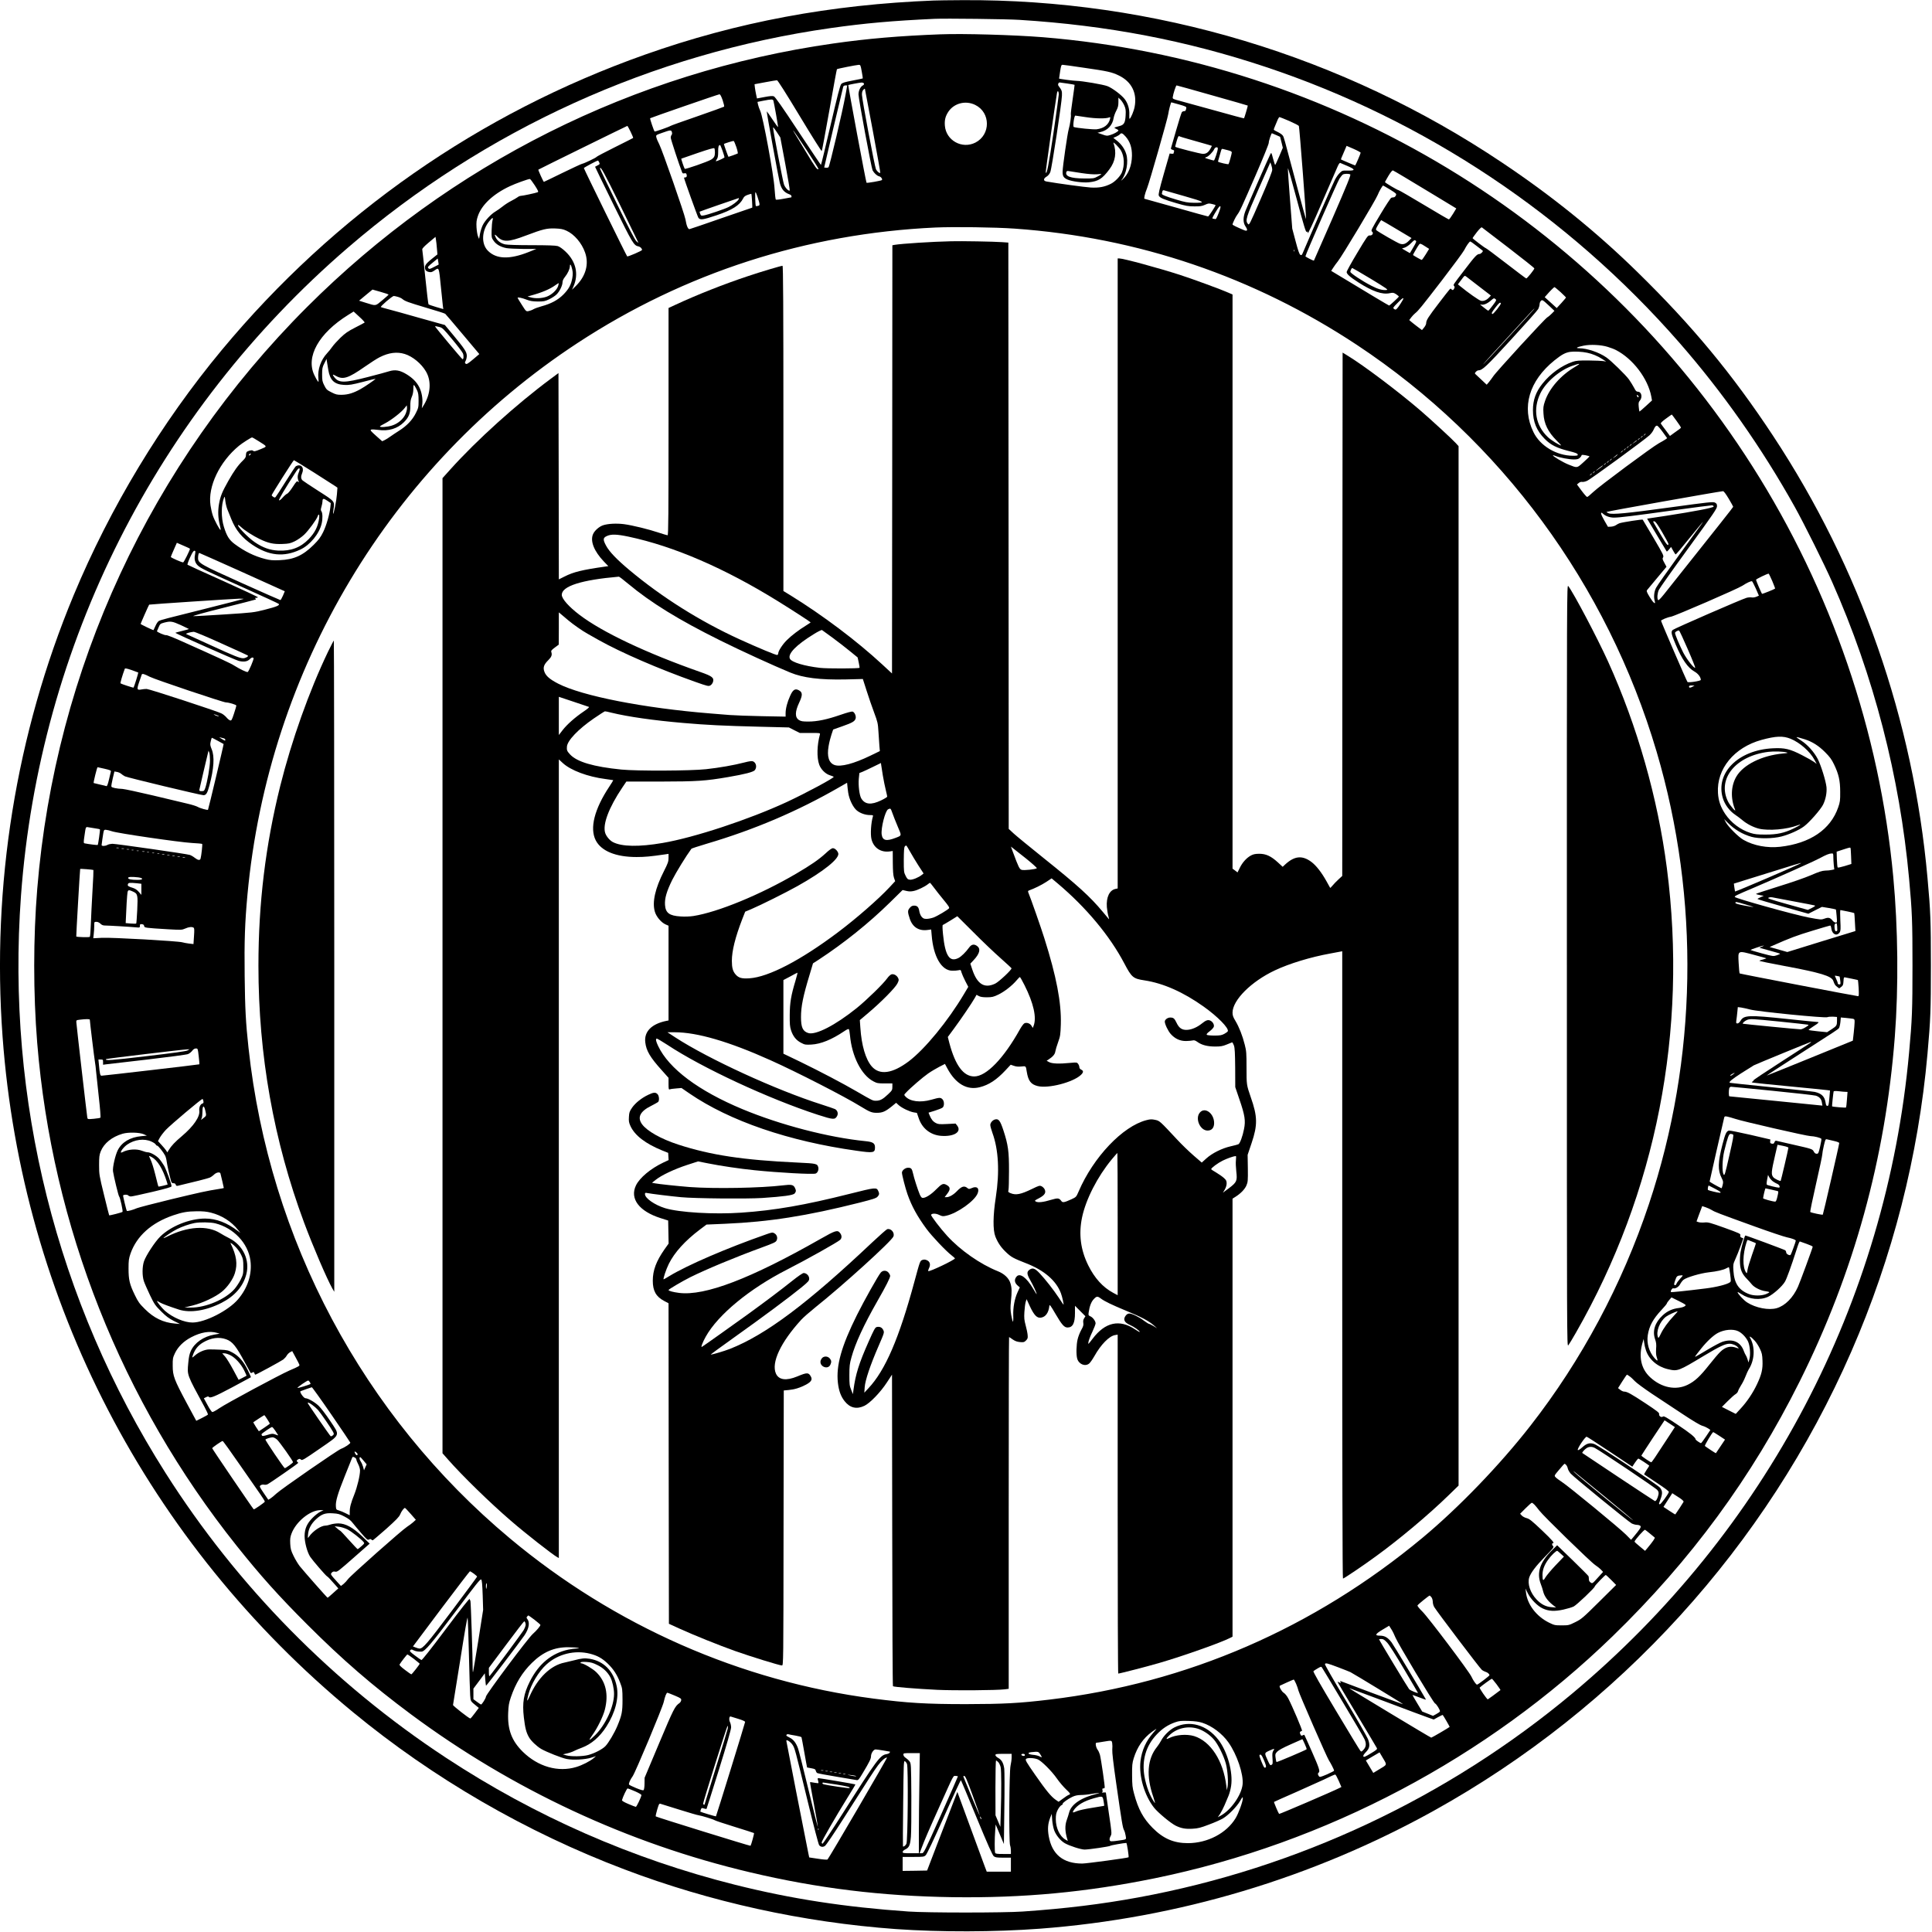 <?xml version="1.0" standalone="no"?>
<!DOCTYPE svg PUBLIC "-//W3C//DTD SVG 20010904//EN"
 "http://www.w3.org/TR/2001/REC-SVG-20010904/DTD/svg10.dtd">
<svg version="1.0" xmlns="http://www.w3.org/2000/svg"
 width="2624pt" height="2624pt" viewBox="0 0 2624 2624"
 preserveAspectRatio="xMidYMid meet">
<g transform="translate(0,2624) scale(0.1,-0.1)"
fill="#000000" stroke="none">
<path d="M12685 26233 c-1407 -55 -2676 -293 -3925 -735 -2251 -797 -4216
-2168 -5748 -4012 -822 -990 -1515 -2137 -2012 -3331 -783 -1883 -1115 -3944
-965 -5995 262 -3584 1972 -6879 4760 -9175 1092 -900 2355 -1631 3687 -2135
1167 -443 2427 -719 3683 -810 608 -43 1342 -41 1960 5 1876 142 3698 687
5345 1600 2520 1398 4522 3598 5674 6238 560 1283 911 2654 1035 4047 41 463
46 584 46 1195 0 610 -5 741 -46 1190 -192 2146 -913 4210 -2097 6005 -552
837 -1099 1498 -1848 2230 -554 542 -1152 1026 -1829 1479 -2169 1455 -4727
2225 -7335 2209 -173 -1 -346 -3 -385 -5z m1165 -263 c1191 -75 2259 -279
3340 -639 2164 -721 4103 -2013 5615 -3741 593 -678 1128 -1439 1574 -2240
124 -223 396 -769 505 -1015 564 -1272 918 -2639 1045 -4030 41 -445 46 -579
46 -1180 0 -601 -5 -733 -46 -1180 -308 -3392 -1946 -6510 -4575 -8706 -1692
-1414 -3730 -2372 -5892 -2769 -502 -92 -988 -152 -1572 -192 -250 -18 -1300
-18 -1550 0 -865 60 -1593 172 -2355 363 -1399 351 -2720 931 -3930 1727
-1529 1006 -2829 2326 -3807 3867 -1480 2331 -2165 5068 -1963 7840 250 3407
1842 6563 4440 8801 1863 1605 4137 2639 6560 2983 457 65 837 99 1405 125
145 7 997 -3 1160 -14z"/>
<path d="M12775 25774 c-555 -21 -992 -58 -1460 -125 -2705 -385 -5201 -1636
-7145 -3579 -2128 -2128 -3419 -4913 -3664 -7900 -55 -668 -55 -1420 -1 -2090
203 -2496 1146 -4875 2708 -6833 325 -408 572 -683 962 -1073 476 -476 881
-826 1405 -1216 1378 -1023 2949 -1756 4606 -2147 915 -217 1789 -324 2754
-338 958 -13 1813 67 2745 257 2324 476 4511 1632 6215 3285 1067 1035 1894
2162 2544 3465 735 1474 1164 3029 1291 4680 52 677 44 1476 -21 2170 -184
1971 -843 3894 -1912 5575 -2127 3348 -5703 5510 -9642 5830 -391 31 -1072 51
-1385 39z m-1071 -505 c9 -50 16 -93 14 -94 -2 -2 -64 -15 -138 -29 -109 -21
-139 -30 -155 -48 -15 -17 -53 -164 -145 -561 -69 -295 -127 -537 -130 -537
-3 0 -142 208 -310 461 -219 332 -312 464 -330 471 -17 7 -55 4 -127 -10
l-102 -19 -11 51 c-6 28 -14 71 -17 96 l-5 46 144 27 c80 15 152 27 161 27 10
0 121 -175 308 -485 161 -267 296 -482 300 -477 4 4 50 255 104 557 53 303 99
552 102 555 6 7 260 57 294 59 26 1 27 -2 43 -90z m3023 50 c320 -46 372 -58
468 -104 173 -83 252 -239 215 -427 -11 -58 -50 -150 -67 -161 -5 -3 -6 21 -5
53 5 76 -19 156 -61 212 -44 58 -169 152 -236 178 -57 22 -344 71 -421 72 -39
0 -233 26 -236 31 0 1 6 44 14 95 12 79 17 92 33 92 10 0 144 -18 296 -41z
m-2993 -214 c3 -9 -3 -19 -15 -25 -34 -19 -59 -71 -59 -123 0 -56 175 -998
191 -1030 20 -38 61 -76 90 -82 25 -6 49 -39 36 -51 -9 -9 -202 -43 -208 -36
-8 9 -253 1322 -248 1327 6 5 150 32 180 34 15 0 29 -5 33 -14z m2765 0 c51
-7 94 -15 96 -17 1 -2 -11 -88 -26 -193 -16 -104 -27 -198 -25 -208 6 -25 -11
-141 -29 -202 -17 -57 -82 -506 -83 -575 -1 -62 13 -85 67 -109 61 -26 209
-45 288 -37 131 13 184 47 281 177 82 109 100 229 55 357 -10 28 77 -60 102
-103 46 -79 51 -203 12 -298 -22 -51 -93 -125 -149 -153 -85 -43 -162 -57
-273 -51 -80 5 -450 55 -602 82 -45 8 -44 39 1 66 22 13 40 35 51 62 20 48
155 939 158 1037 2 65 0 72 -47 135 -12 15 -1 45 16 45 7 0 55 -7 107 -15z
m-3016 -157 c-39 -218 -215 -964 -230 -979 -6 -6 -22 -9 -35 -7 l-24 3 126
541 c70 298 130 549 133 558 4 9 17 16 30 16 l24 0 -24 -132z m4984 -4 c263
-74 479 -136 480 -138 3 -2 -46 -168 -51 -173 -2 -2 -172 43 -377 101 -206 57
-423 117 -484 133 -104 27 -110 30 -107 53 5 44 43 160 52 160 5 0 224 -61
487 -136z m-4612 -483 c58 -310 103 -566 101 -568 -10 -10 -45 19 -59 49 -18
41 -189 945 -190 1010 -1 33 5 53 18 68 11 12 21 18 22 13 1 -4 50 -262 108
-572z m2525 495 c0 -16 -32 -248 -71 -515 -64 -434 -94 -588 -106 -541 -3 13
132 960 153 1078 8 40 24 25 24 -22z m-4565 -77 c15 -45 24 -84 19 -88 -5 -4
-169 -63 -364 -131 -195 -67 -360 -126 -365 -131 -16 -12 -206 -79 -214 -75
-9 6 -66 174 -61 180 8 7 924 325 941 325 11 1 24 -24 44 -80z m5455 -72 c19
-43 22 -65 18 -133 -5 -100 -21 -129 -80 -145 -82 -22 -85 -24 -50 -38 18 -8
32 -17 32 -22 0 -14 -60 -48 -111 -63 -43 -13 -51 -13 -110 9 l-63 22 34 8
c103 22 170 92 186 196 4 24 20 67 36 97 22 42 28 67 28 115 l0 61 29 -28 c16
-16 39 -51 51 -79z m-4766 66 c11 -39 67 -355 63 -359 -2 -2 -37 45 -77 106
-40 61 -75 109 -76 107 -5 -4 161 -911 177 -971 23 -87 58 -129 132 -156 15
-5 27 -16 27 -25 0 -8 -1 -15 -2 -15 -2 0 -48 -9 -103 -19 -55 -11 -104 -16
-108 -12 -5 5 -12 71 -17 147 -10 182 -157 981 -195 1059 -13 28 -26 66 -30
86 l-7 35 79 16 c108 21 131 22 137 1z m2741 -58 c211 -103 212 -405 2 -512
-181 -91 -398 29 -414 230 -6 76 7 128 47 189 78 117 235 157 365 93z m2770 6
c84 -24 100 -31 97 -47 -6 -36 -11 -44 -30 -44 -11 0 -24 -6 -30 -13 -6 -7
-41 -118 -78 -247 -37 -129 -69 -240 -71 -246 -2 -6 8 -15 22 -18 19 -5 25
-11 21 -22 -3 -9 -6 -20 -6 -26 0 -5 -12 -8 -27 -6 l-27 3 -79 -275 c-63 -222
-76 -279 -68 -298 14 -29 65 -51 243 -103 121 -35 158 -42 238 -42 78 -1 104
3 145 21 44 20 55 22 97 11 27 -6 48 -13 48 -15 0 -12 -93 -154 -102 -154 -6
0 -201 54 -433 120 -233 66 -427 120 -430 120 -12 0 5 72 35 146 32 80 278
941 286 1001 8 55 36 163 43 163 3 0 51 -13 106 -29z m-1267 -172 c136 -21
274 -22 316 -4 17 7 18 5 12 -21 -20 -79 -82 -127 -182 -140 -43 -5 -270 17
-310 31 -16 5 5 155 21 155 4 0 68 -9 143 -21z m2762 -52 c68 -30 127 -60 131
-68 8 -16 103 -1258 97 -1265 -2 -2 -64 220 -136 494 -172 646 -163 613 -179
640 -8 13 -39 35 -69 49 -30 13 -54 28 -54 33 0 5 9 30 21 57 11 26 27 63 34
81 8 17 18 32 23 32 4 0 64 -24 132 -53z m-8945 -147 c21 -44 37 -81 34 -84
-2 -2 -114 -59 -249 -126 -135 -67 -246 -126 -248 -131 -4 -11 -170 -90 -197
-94 -11 -2 -131 -58 -267 -124 -136 -67 -249 -121 -251 -121 -7 0 -80 161 -75
166 6 6 1201 593 1208 594 4 0 23 -36 45 -80z m1988 -8 l45 -69 67 -357 c37
-196 64 -360 61 -363 -13 -14 -62 36 -78 81 -14 36 -148 734 -148 768 0 16 8
7 53 -60z m-1427 2 c4 -14 2 -30 -5 -37 -6 -6 -11 -23 -11 -38 0 -20 116 -374
155 -471 5 -13 14 -16 30 -12 18 4 25 1 30 -15 8 -25 -1 -41 -21 -41 -8 0 -14
-2 -14 -4 0 -16 183 -524 195 -543 23 -34 59 -30 244 32 217 73 317 136 365
231 11 24 28 36 62 48 26 9 48 15 49 13 4 -4 16 -187 12 -187 -2 0 -191 -65
-419 -144 -228 -80 -423 -146 -433 -148 -20 -4 -41 45 -55 131 -13 76 -315
941 -356 1021 -19 36 -37 79 -40 96 -6 30 -6 30 83 61 109 39 121 40 129 7z
m1824 -234 c95 -143 170 -263 167 -266 -16 -16 -41 18 -167 227 -74 123 -145
240 -158 261 -13 21 -21 38 -19 38 2 0 82 -117 177 -260z m4338 175 c60 -69
87 -150 86 -260 -2 -136 -49 -253 -130 -325 -18 -16 -23 -17 -12 -5 67 81 98
252 63 357 -22 69 -66 130 -125 177 l-49 39 40 17 c21 10 44 24 50 32 19 22
35 15 77 -32z m2044 21 l54 -24 19 -75 18 -74 -49 -116 c-27 -64 -52 -117 -55
-117 -3 0 -16 39 -29 87 -22 84 -23 85 -36 60 -24 -45 -315 -709 -340 -775
-33 -86 -32 -157 2 -207 35 -52 27 -71 -22 -50 -96 40 -154 68 -154 76 0 16
41 102 64 132 36 48 57 95 252 542 99 228 177 421 176 435 -2 21 34 130 43
130 1 0 27 -11 57 -24z m-1142 -69 c91 -26 189 -54 218 -62 l52 -16 -16 -31
c-29 -56 -59 -78 -106 -78 -32 0 -359 83 -376 96 -2 1 7 36 19 78 15 52 26 73
33 67 6 -5 85 -29 176 -54z m-6189 -95 c15 -45 23 -84 18 -87 -8 -5 -119 -45
-125 -45 -4 0 -65 172 -62 175 9 7 125 43 132 41 5 -1 22 -39 37 -84z m-188
-49 c15 -43 27 -83 27 -89 0 -9 -98 -54 -117 -54 -3 0 3 12 13 28 14 20 18 45
18 102 -1 67 6 89 26 90 3 0 18 -35 33 -77z m8667 -28 c0 -10 -66 -165 -74
-172 -2 -2 -186 76 -194 82 -1 1 9 27 23 58 13 31 31 72 39 91 l15 35 95 -41
c53 -23 96 -47 96 -53z m-8770 7 c0 -54 -11 -75 -52 -100 -47 -29 -350 -134
-358 -125 -8 9 -51 136 -47 138 1 1 101 36 222 77 152 52 222 72 227 64 4 -6
8 -30 8 -54z m6830 52 c0 -32 -43 -164 -54 -164 -6 0 -38 9 -71 19 -55 17 -58
19 -33 26 30 8 92 70 110 111 12 27 48 33 48 8z m143 -26 c31 -8 47 -17 47
-27 0 -18 -35 -145 -44 -160 -5 -7 -131 22 -143 33 -1 1 4 24 13 51 8 28 19
67 25 88 9 34 13 38 32 33 12 -4 43 -12 70 -18z m-8545 -163 c10 -23 9 -26
-21 -41 -17 -9 -33 -18 -35 -19 -1 -1 112 -234 251 -516 262 -532 275 -553
340 -566 24 -5 47 -28 47 -48 0 -11 -194 -95 -202 -87 -10 10 -588 1188 -588
1199 0 7 174 101 191 102 3 1 11 -10 17 -24z m9141 -102 c1 -21 -55 -161 -156
-394 -156 -359 -157 -361 -175 -339 -37 45 -24 88 144 468 72 163 137 313 146
332 l15 35 13 -35 c7 -19 13 -49 13 -67z m1023 52 c108 -46 109 -64 3 -62 -71
2 -75 1 -109 -32 -19 -18 -48 -59 -64 -90 -23 -42 -341 -767 -439 -999 -11
-27 -17 -31 -32 -23 -13 7 -31 58 -64 183 l-46 173 -31 399 c-17 220 -30 408
-28 419 2 11 57 -181 122 -426 93 -350 122 -444 132 -436 9 8 13 4 16 -15 2
-17 64 115 192 412 104 240 200 461 213 490 14 33 28 52 36 49 7 -3 51 -22 99
-42z m-9882 -526 c135 -276 247 -506 249 -512 2 -7 -10 2 -27 18 -20 20 -111
194 -261 502 -127 259 -231 476 -231 482 0 49 57 -56 270 -490z m10649 379
c75 -45 265 -160 423 -255 l287 -174 -45 -74 c-25 -41 -50 -75 -56 -75 -5 0
-157 88 -336 196 -180 108 -335 198 -345 200 -20 3 -187 103 -187 111 0 2 21
40 47 84 32 53 53 77 62 74 8 -3 75 -42 150 -87z m-4379 51 c95 -14 167 -19
208 -16 34 4 62 4 62 2 0 -3 -24 -17 -52 -32 -50 -27 -60 -28 -183 -27 -185 1
-264 30 -241 90 4 11 14 14 33 10 16 -3 93 -15 173 -27z m3649 -18 c10 -7 -40
-132 -239 -590 -139 -319 -254 -581 -255 -581 -14 0 -115 52 -115 59 0 21 433
1008 462 1054 17 26 38 52 47 57 20 12 81 13 100 1z m-11076 -148 c48 -75 53
-89 39 -94 -30 -12 -206 -49 -228 -49 -12 0 -32 -8 -45 -19 -13 -10 -52 -32
-86 -50 -34 -17 -86 -50 -115 -74 -29 -23 -73 -54 -98 -69 -59 -34 -142 -122
-173 -185 -14 -28 -31 -81 -38 -119 l-12 -69 -15 35 c-8 19 -17 74 -20 121 -4
71 0 99 18 153 51 153 208 301 435 407 76 36 245 97 271 98 6 1 36 -38 67 -86z
m11617 -58 c86 -54 89 -57 78 -80 -6 -14 -19 -25 -29 -25 -9 0 -25 -3 -33 -6
-9 -4 -76 -105 -148 -226 -122 -203 -131 -221 -114 -233 26 -20 5 -57 -31 -53
-24 3 -37 -15 -169 -236 -79 -131 -144 -249 -144 -261 0 -27 46 -68 160 -141
192 -122 323 -168 425 -146 44 9 52 8 87 -14 22 -14 38 -29 36 -33 -4 -11
-124 -121 -131 -121 -5 0 -303 178 -684 409 l-103 62 27 42 c14 23 43 62 63
87 51 61 518 839 541 901 19 49 65 129 74 129 3 0 45 -25 95 -55z m-2790 -90
c278 -79 294 -91 120 -89 -80 1 -117 8 -233 43 -138 41 -197 65 -197 79 0 4 3
17 6 30 5 18 11 21 28 16 11 -4 136 -40 276 -79z m-5802 -7 c35 -110 36 -117
7 -124 -14 -4 -27 -5 -29 -3 -8 9 -13 189 -6 189 5 0 17 -28 28 -62z m-258
-38 c-13 -24 -77 -73 -135 -102 -52 -27 -285 -106 -336 -114 -35 -6 -39 -4
-49 21 -6 15 -9 29 -8 30 5 4 522 184 531 185 4 0 3 -9 -3 -20z m6544 -117
c-4 -16 -12 -41 -19 -58 -32 -81 -40 -95 -53 -90 -8 3 -20 5 -29 5 -15 0 -2
28 64 133 28 44 46 49 37 10z m-9885 -168 c-5 -19 -11 -79 -12 -134 -2 -96 -1
-101 28 -142 35 -50 96 -84 174 -99 29 -5 133 -10 230 -11 l176 0 -110 -44
c-256 -101 -434 -95 -548 19 -94 94 -86 275 19 403 43 52 56 55 43 8z m12279
-117 l203 -121 -32 -33 c-46 -47 -79 -59 -126 -44 -36 12 -294 160 -320 184
-10 9 -4 25 25 74 20 34 39 62 41 62 3 0 97 -55 209 -122z m-5188 7 c1674
-118 3250 -654 4650 -1580 1955 -1294 3399 -3255 4070 -5525 591 -2001 554
-4172 -105 -6145 -363 -1089 -916 -2122 -1609 -3009 -418 -536 -972 -1110
-1466 -1522 -1478 -1229 -3198 -1975 -5070 -2198 -410 -49 -620 -60 -1130 -61
-542 0 -792 15 -1255 75 -1804 235 -3520 990 -4938 2175 -1996 1667 -3270
4057 -3552 6665 -37 341 -47 529 -52 970 -6 483 3 729 38 1110 284 3060 1938
5823 4484 7492 1455 954 3109 1487 4860 1568 253 11 808 4 1075 -15z m6708
-260 c193 -148 351 -274 351 -280 1 -15 -100 -140 -110 -137 -5 1 -129 94
-275 207 -146 113 -270 205 -275 205 -10 0 -179 129 -179 136 0 3 26 38 57 79
35 45 62 71 69 67 6 -4 169 -128 362 -277z m-12795 232 c106 -48 208 -167 253
-296 56 -158 10 -322 -126 -456 l-51 -50 20 45 c73 167 34 338 -107 472 -43
41 -82 68 -108 76 -29 8 -136 12 -352 12 -187 0 -331 4 -362 11 -55 12 -103
46 -125 90 -23 44 -18 54 13 22 79 -85 153 -84 392 7 236 89 286 101 401 97
76 -3 106 -9 152 -30z m-1759 -242 l7 -80 -81 -65 c-83 -67 -99 -94 -84 -139
7 -18 20 -28 46 -34 31 -7 42 -5 75 17 68 47 63 61 93 -239 11 -110 22 -219
25 -242 l6 -41 -97 28 c-53 16 -100 32 -104 37 -4 4 -24 170 -44 368 -20 198
-39 368 -41 377 -2 12 26 42 88 94 l92 77 6 -39 c4 -22 10 -75 13 -119z
m13295 106 c11 -7 5 -25 -33 -89 l-47 -80 -54 31 -54 32 40 13 c21 8 58 33 81
57 48 48 48 48 67 36z m827 -72 c44 -33 80 -62 82 -64 10 -9 -26 -45 -45 -45
-32 0 -58 -27 -205 -220 -160 -208 -153 -197 -138 -215 8 -10 8 -19 0 -34 -12
-24 -21 -26 -38 -9 -15 15 1 32 -168 -187 -146 -191 -174 -234 -174 -275 0
-14 -13 -40 -29 -59 l-28 -34 -64 48 c-35 27 -74 57 -86 68 l-23 20 27 36 c15
20 39 45 53 56 44 35 82 82 365 449 152 198 288 382 302 410 29 58 70 116 82
116 5 0 44 -27 87 -61z m-701 -4 l55 -35 -46 -75 c-25 -41 -50 -75 -55 -75 -7
0 -96 50 -118 66 -3 3 62 116 82 142 14 18 22 16 82 -23z m-1778 -67 c-3 -8
-6 -5 -6 6 -1 11 2 17 5 13 3 -3 4 -12 1 -19z m-11620 -182 c-1 -1 -30 -15
-64 -33 -54 -28 -63 -30 -74 -17 -14 17 -14 18 71 88 l55 45 7 -41 c4 -23 7
-42 5 -42z m1814 -62 c10 -43 10 -72 2 -120 -16 -92 -48 -150 -122 -225 -75
-75 -167 -124 -296 -159 -44 -12 -93 -30 -110 -40 -16 -10 -46 -21 -65 -25
-35 -6 -35 -6 -92 84 -32 49 -58 93 -58 96 0 12 62 -1 125 -26 47 -18 80 -23
150 -24 80 0 97 3 155 31 36 17 80 46 99 65 41 40 81 122 81 165 0 20 11 45
31 70 40 49 68 111 69 147 0 44 17 22 31 -39z m10847 -131 c206 -125 240 -149
217 -151 -56 -7 -119 10 -209 57 -120 61 -286 171 -286 189 0 16 18 52 26 52
4 0 117 -66 252 -147z m1476 -108 l155 -119 -22 -24 c-34 -37 -75 -55 -111
-48 -27 5 -179 112 -288 202 l-27 22 46 61 c45 61 45 61 68 44 13 -10 94 -72
179 -138z m-12514 9 c-18 -54 -86 -117 -154 -143 -64 -24 -157 -28 -221 -9
l-40 11 35 10 c157 42 269 89 345 145 22 16 42 28 43 26 2 -1 -2 -19 -8 -40z
m13615 -81 c40 -38 73 -70 74 -73 1 -3 -28 -37 -62 -75 l-64 -69 -81 74 -82
74 22 25 c53 61 103 111 111 111 4 0 41 -30 82 -67z m-15918 -35 c-1 -4 -40
-39 -87 -78 -95 -79 -79 -77 -224 -32 l-89 28 91 76 91 75 110 -31 c61 -17
110 -34 108 -38z m127 -30 c22 -6 50 -19 61 -29 36 -30 77 -45 325 -119 135
-39 250 -76 257 -82 7 -5 113 -131 237 -278 l226 -269 -85 -72 c-70 -59 -88
-69 -100 -59 -13 11 -13 15 0 41 8 15 15 46 15 67 0 50 -31 97 -184 281 l-114
137 -344 96 c-188 54 -381 107 -428 119 -47 12 -90 25 -97 28 -13 7 154 151
176 151 7 0 32 -5 55 -12z m13656 -24 c0 -12 -69 -120 -88 -137 -16 -15 -21
-15 -38 -3 -18 14 -16 18 46 80 59 61 80 76 80 60z m1252 -7 c15 -12 11 -20
-38 -85 -30 -40 -57 -72 -61 -72 -3 0 -27 17 -52 37 -66 52 -66 52 -43 46 31
-8 82 13 127 52 46 39 44 39 67 22z m733 -95 l67 -64 -33 -34 c-19 -20 -47
-44 -64 -54 -38 -24 -699 -744 -735 -802 -16 -23 -42 -59 -58 -78 l-30 -35
-68 64 c-38 36 -75 70 -83 78 -13 11 -12 15 4 33 10 11 25 20 33 20 55 0 106
48 448 421 192 209 357 394 366 412 9 18 17 45 18 61 0 16 7 38 16 47 20 22
23 20 119 -69z m-661 39 c8 -12 -103 -153 -115 -146 -15 10 -11 20 42 89 51
65 63 74 73 57z m440 -93 c-63 -73 -676 -738 -680 -738 -3 0 49 60 116 133 68
72 224 243 349 379 124 136 228 248 230 248 2 0 -4 -10 -15 -22z m-15872 -169
c-4 -4 -61 -34 -128 -68 -100 -51 -135 -76 -201 -139 -43 -42 -93 -97 -110
-122 -17 -25 -49 -64 -71 -88 -84 -90 -130 -221 -118 -337 5 -56 4 -59 -10
-40 -9 11 -29 46 -44 79 -121 249 60 571 459 819 l74 46 78 -72 c43 -39 75
-74 71 -78z m1015 -60 c42 -11 55 -23 175 -168 72 -86 137 -171 145 -190 14
-33 10 -85 -6 -79 -10 3 -371 435 -371 443 0 7 5 7 57 -6z m15868 -270 c39
-12 88 -30 110 -42 231 -117 438 -389 483 -635 l9 -51 -83 -76 c-45 -41 -84
-75 -87 -75 -2 0 -7 28 -10 63 -5 51 -2 66 12 82 43 47 27 125 -24 125 -20 0
-30 11 -51 53 -15 28 -46 79 -69 112 -44 62 -244 257 -310 302 -101 69 -259
122 -365 123 -60 1 -34 16 58 35 91 19 237 12 327 -16z m-278 -80 c68 -14 145
-46 203 -84 l55 -36 -38 7 c-20 3 -110 7 -200 8 -134 1 -171 -2 -217 -18 -150
-51 -303 -161 -411 -297 -89 -111 -129 -221 -129 -359 0 -158 49 -279 160
-391 81 -82 162 -123 324 -164 93 -23 122 -34 124 -47 3 -16 -5 -18 -65 -18
-222 1 -445 133 -536 321 -165 337 -59 697 286 975 99 79 145 104 212 115 54
8 165 3 232 -12z m-16059 -17 c108 -34 225 -131 287 -237 75 -127 65 -299 -25
-450 l-31 -50 7 61 c7 72 -9 160 -41 224 -36 70 -88 124 -172 176 -90 56 -157
67 -240 41 -26 -9 -156 -44 -288 -78 -319 -82 -392 -82 -454 -3 -32 41 -25 45
24 17 95 -53 167 -29 389 126 77 54 169 113 204 130 123 62 233 76 340 43z
m-1039 -217 c23 -140 82 -196 215 -203 71 -3 102 2 254 41 94 25 172 44 172
42 0 -8 -147 -109 -204 -140 -96 -54 -172 -76 -253 -77 -63 -1 -81 3 -140 33
-62 31 -71 39 -98 93 -27 53 -30 69 -30 150 0 81 3 98 30 151 l30 60 6 -40 c4
-22 12 -71 18 -110z m16931 41 c-192 -113 -348 -291 -406 -463 -23 -68 -26
-89 -21 -168 7 -141 62 -252 182 -372 35 -35 61 -63 59 -63 -22 0 -138 72
-180 112 -169 159 -207 381 -103 596 73 151 262 314 433 373 113 40 123 36 36
-15z m-15726 -316 c17 -36 21 -64 21 -141 0 -90 -2 -99 -38 -171 -45 -91 -123
-173 -227 -238 -39 -25 -92 -60 -117 -78 -24 -18 -60 -40 -78 -49 l-34 -16
-69 61 c-92 82 -99 90 -78 98 9 3 51 1 94 -5 138 -20 260 17 347 104 67 66 89
122 88 218 -1 59 4 89 19 125 14 30 22 70 22 110 1 55 3 60 15 45 7 -10 23
-38 35 -63z m16590 -92 c-4 -6 -10 -5 -15 3 -14 22 -10 33 6 19 8 -7 12 -17 9
-22z m-16745 -228 c-31 -72 -103 -134 -186 -160 -64 -20 -163 -27 -163 -12 0
4 33 24 73 44 82 43 218 148 262 205 l30 38 3 -32 c2 -17 -7 -55 -19 -83z
m17260 -94 c34 -46 61 -88 61 -93 0 -4 -11 -15 -23 -23 -12 -9 -45 -33 -74
-53 l-52 -38 -58 78 c-33 43 -62 83 -66 90 -5 7 22 33 69 67 42 31 78 56 80
56 1 0 30 -38 63 -84z m-186 -154 l60 -83 -23 -17 c-13 -9 -53 -33 -89 -52
-90 -49 -810 -583 -894 -664 -38 -36 -74 -66 -81 -66 -6 0 -40 38 -75 85 l-63
85 24 20 c14 12 32 18 46 15 12 -3 43 3 68 15 48 20 780 556 848 619 21 20 45
52 53 71 20 46 33 61 51 58 8 -2 42 -40 75 -86z m-233 -26 c0 -2 -8 -10 -17
-17 -16 -13 -17 -12 -4 4 13 16 21 21 21 13z m-40 -30 c0 -2 -8 -10 -17 -17
-16 -13 -17 -12 -4 4 13 16 21 21 21 13z m-18797 -68 c121 -76 119 -70 33
-106 -81 -34 -97 -37 -112 -22 -12 12 -74 -4 -86 -22 -4 -7 -8 -27 -8 -43 0
-23 -11 -41 -41 -70 -66 -64 -121 -141 -197 -275 -86 -153 -108 -206 -128
-318 -16 -95 -13 -186 12 -286 8 -32 13 -60 10 -63 -8 -9 -84 131 -105 194
-12 35 -26 97 -32 139 -38 255 122 591 386 809 42 35 164 113 178 114 4 1 45
-22 90 -51z m18757 38 c0 -2 -8 -10 -17 -17 -16 -13 -17 -12 -4 4 13 16 21 21
21 13z m-40 -30 c0 -3 -15 -14 -32 -26 l-33 -22 30 26 c31 27 35 29 35 22z
m-70 -50 c0 -2 -8 -10 -17 -17 -16 -13 -17 -12 -4 4 13 16 21 21 21 13z m-40
-30 c0 -2 -8 -10 -17 -17 -16 -13 -17 -12 -4 4 13 16 21 21 21 13z m-40 -30
c0 -2 -8 -10 -17 -17 -16 -13 -17 -12 -4 4 13 16 21 21 21 13z m-40 -30 c0 -2
-8 -10 -17 -17 -16 -13 -17 -12 -4 4 13 16 21 21 21 13z m-18640 -51 c-7 -9
-15 -13 -17 -11 -7 7 7 26 19 26 6 0 6 -6 -2 -15z m18188 -25 c-2 -4 -39 -39
-83 -79 -90 -81 -80 -79 -203 -30 -73 29 -219 116 -210 125 3 2 20 -2 39 -10
52 -22 182 -46 245 -46 45 0 63 5 81 22 13 12 23 27 23 33 0 9 14 9 55 2 31
-6 54 -13 53 -17z m377 20 c-3 -5 -20 -19 -38 -30 -32 -22 -32 -22 3 9 37 32
45 37 35 21z m-75 -54 c0 -2 -8 -10 -17 -17 -16 -13 -17 -12 -4 4 13 16 21 21
21 13z m-17628 -182 c145 -92 276 -176 292 -187 l29 -20 -7 -91 c-6 -84 -43
-272 -52 -264 -2 2 1 31 6 64 17 105 18 104 -202 244 -108 69 -205 134 -217
144 -25 22 -27 53 -7 101 24 55 3 105 -43 105 -15 0 -34 -6 -43 -12 -9 -7 -71
-101 -138 -208 -67 -107 -128 -201 -135 -208 -10 -12 -16 -12 -34 0 -11 7 -21
17 -21 22 0 13 294 476 302 476 4 0 125 -75 270 -166z m17588 152 c0 -2 -8
-10 -17 -17 -16 -13 -17 -12 -4 4 13 16 21 21 21 13z m-40 -30 c0 -2 -8 -10
-17 -17 -16 -13 -17 -12 -4 4 13 16 21 21 21 13z m-44 -34 c-2 -4 -26 -23 -53
-41 -55 -39 -47 -27 12 18 42 32 49 36 41 23z m-17696 -46 c0 -7 -7 -31 -16
-52 -15 -37 -15 -69 1 -109 8 -18 7 -18 -8 -7 -14 12 -22 4 -71 -71 -30 -47
-64 -88 -75 -92 -11 -3 -39 -27 -61 -52 -25 -29 -44 -43 -50 -37 -8 8 77 152
236 397 25 38 44 48 44 23z m17590 -30 c0 -2 -8 -10 -17 -17 -16 -13 -17 -12
-4 4 13 16 21 21 21 13z m-40 -30 c0 -2 -8 -10 -17 -17 -16 -13 -17 -12 -4 4
13 16 21 21 21 13z m1859 -339 c34 -57 61 -106 61 -110 0 -6 -186 -241 -938
-1186 -55 -68 -77 -89 -83 -80 -15 24 -9 92 11 137 11 24 193 281 405 572 336
461 385 533 385 564 0 29 -5 38 -28 50 -25 13 -81 7 -607 -65 -589 -81 -787
-100 -837 -80 -16 6 -28 14 -28 18 0 7 1525 278 1581 282 11 1 38 -35 78 -102z
m-20392 -142 c12 -27 36 -89 55 -136 60 -149 145 -253 286 -348 223 -150 427
-171 651 -65 133 62 258 215 290 354 15 63 13 143 -3 165 -11 15 -11 25 0 63
8 25 14 58 14 73 0 42 15 43 66 8 l47 -32 -6 -56 c-11 -98 -55 -252 -99 -340
-34 -69 -60 -103 -128 -171 -146 -145 -268 -200 -461 -208 -94 -4 -130 -1
-197 16 -148 38 -280 103 -416 204 -74 56 -106 107 -145 233 -39 124 -38 300
2 395 9 22 11 17 17 -40 4 -36 16 -87 27 -115z m20188 36 c0 -17 -249 -65
-657 -128 l-247 -37 18 -31 c10 -16 69 -115 131 -220 62 -104 115 -192 117
-195 3 -3 17 10 32 28 l27 34 28 -51 c15 -28 31 -51 35 -51 5 0 84 93 176 208
93 114 175 214 183 222 20 19 48 58 -303 -424 -163 -225 -309 -432 -323 -460
-27 -53 -34 -126 -18 -178 17 -57 -19 -28 -68 53 -43 71 -46 82 -34 97 8 9 70
84 138 166 l124 148 -29 54 c-26 47 -28 57 -17 75 12 19 -1 44 -129 262 -78
133 -145 245 -148 249 -6 7 -265 -33 -314 -48 -12 -4 -34 -15 -49 -26 -15 -11
-46 -20 -68 -21 l-41 -2 -50 87 c-51 87 -58 129 -15 89 33 -31 90 -51 147 -51
75 0 261 23 814 100 270 37 501 67 515 67 14 -1 25 -8 25 -16z m-18940 -158
c-16 -114 -57 -196 -142 -285 -112 -115 -242 -164 -414 -156 -113 6 -208 39
-317 113 -93 62 -259 235 -225 235 4 0 21 -13 38 -29 46 -44 161 -118 250
-161 117 -57 190 -73 310 -68 88 3 108 8 167 36 38 18 95 58 128 89 57 53 171
208 185 252 13 40 26 22 20 -26z m18239 -189 c47 -81 86 -152 86 -160 0 -39
-26 -11 -93 104 -41 70 -85 144 -97 165 -21 36 -22 37 -2 37 15 0 41 -36 106
-146z m-20039 -204 c25 -10 45 -21 45 -23 0 -19 -82 -183 -92 -185 -15 -3
-168 64 -168 74 0 3 18 48 41 99 l41 93 44 -19 c24 -10 64 -28 89 -39z m117
-55 c3 -3 1 -27 -4 -52 -13 -60 2 -113 44 -148 44 -37 96 -62 618 -297 256
-115 469 -213 475 -219 19 -19 -24 -38 -181 -78 -158 -40 -165 -41 -555 -66
-217 -14 -407 -25 -423 -23 -17 2 160 51 405 112 239 60 438 111 443 114 4 2
2 8 -5 13 -10 6 -8 9 8 9 12 0 24 3 26 8 3 4 -209 103 -471 221 -263 117 -481
217 -485 221 -4 4 11 48 34 98 38 83 54 103 71 87z m597 -266 c295 -133 555
-250 578 -261 l41 -18 -25 -60 c-15 -33 -30 -60 -35 -60 -5 0 -241 104 -523
231 -563 253 -595 271 -595 339 0 38 8 70 17 70 3 0 247 -109 542 -241z
m20821 -139 c23 -56 41 -102 39 -104 -11 -10 -173 -75 -177 -71 -9 8 -82 179
-82 191 0 9 146 80 171 83 3 1 25 -44 49 -99z m-223 -103 l42 -97 -35 -15
c-19 -8 -47 -12 -63 -9 -15 3 -46 1 -69 -5 -63 -17 -981 -417 -1004 -437 -26
-24 -19 -56 41 -198 86 -203 164 -315 255 -367 49 -27 86 -76 86 -113 0 -15
-169 -41 -181 -28 -10 9 -359 819 -359 831 0 11 85 47 134 55 56 10 912 381
971 421 54 36 114 65 130 61 5 -1 28 -46 52 -99z m-20538 -141 c-2 -2 -231
-61 -509 -131 -537 -134 -602 -151 -638 -166 -14 -6 -33 -31 -49 -67 -14 -31
-27 -58 -28 -60 -3 -4 -175 78 -175 84 0 6 110 256 116 262 3 4 1136 79 1223
81 35 0 62 -1 60 -3z m-855 -355 c59 -27 109 -51 111 -53 3 -2 -38 -15 -91
-27 -52 -13 -94 -24 -92 -26 19 -17 815 -370 860 -381 70 -18 121 -9 153 26
19 21 40 26 49 11 7 -11 -65 -182 -80 -188 -13 -5 -102 37 -179 85 -55 35
-183 94 -717 333 -109 49 -203 86 -211 83 -16 -6 -130 43 -125 54 2 4 12 29
23 54 19 44 23 48 75 62 87 22 109 19 224 -33z m20468 -326 c60 -137 105 -251
102 -254 -14 -14 -114 113 -162 205 -52 103 -112 245 -112 268 0 14 38 36 55
32 5 -1 58 -114 117 -251z m-19914 76 c194 -87 356 -161 359 -165 11 -11 -31
-35 -63 -36 -47 0 -114 26 -449 180 -170 78 -317 145 -325 148 -16 7 57 29
101 31 14 1 184 -70 377 -158z m-1130 -395 c3 -4 -56 -195 -64 -205 -4 -4
-166 49 -177 58 -5 6 24 106 58 198 3 9 29 4 91 -17 48 -17 89 -32 92 -34z
m157 -58 c70 -36 998 -348 1034 -348 39 0 141 -31 141 -43 0 -6 -14 -55 -32
-109 -29 -87 -34 -97 -53 -92 -11 3 -33 21 -49 40 -16 19 -45 43 -65 53 -67
34 -982 333 -1019 334 -20 0 -53 -3 -72 -7 -60 -12 -64 0 -30 100 17 49 32 95
35 102 6 17 32 10 110 -30z m20955 -133 c-33 -19 -50 -19 -50 0 0 11 11 15 38
15 l37 -1 -25 -14z m-20040 -390 c19 -7 28 -14 20 -14 -8 0 -28 6 -45 14 -39
17 -21 18 25 0z m21370 -319 c125 -51 264 -173 324 -286 l30 -55 -35 26 c-19
14 -92 56 -163 92 -165 85 -236 102 -395 94 -473 -22 -787 -336 -681 -680 26
-85 91 -172 166 -222 32 -22 78 -56 101 -76 59 -50 149 -96 224 -114 134 -31
376 -10 522 45 71 27 36 0 -58 -45 -121 -58 -221 -80 -375 -80 -112 0 -147 4
-205 22 -137 43 -263 138 -343 257 -63 95 -92 178 -99 286 -20 327 220 619
592 721 195 53 292 57 395 15z m-21287 8 c15 -3 27 -12 27 -20 0 -18 -1 -18
-51 12 -24 14 -35 23 -24 20 11 -3 32 -8 48 -12z m21482 -16 c101 -33 185 -86
271 -172 65 -65 90 -98 123 -167 64 -133 84 -221 84 -374 1 -117 -2 -138 -27
-210 -104 -302 -382 -490 -790 -536 -174 -19 -357 15 -496 94 -67 37 -206 176
-239 237 l-24 45 52 -52 c89 -90 201 -156 321 -189 98 -27 288 -25 405 5 105
27 236 85 306 137 71 52 225 227 259 294 36 72 54 165 47 240 -10 88 -74 294
-119 382 -49 94 -138 194 -224 249 -35 23 -64 43 -64 46 0 5 45 -6 115 -29z
m-21556 -20 c42 -22 77 -42 78 -43 4 -2 -207 -889 -212 -893 -7 -8 -109 21
-139 39 -17 10 -80 30 -141 44 -60 14 -272 65 -470 112 -198 47 -382 86 -410
88 -81 3 -146 17 -152 31 -3 7 5 57 18 110 l23 96 35 -6 c18 -3 43 -14 55 -24
12 -11 35 -27 53 -36 34 -17 1030 -256 1067 -256 36 0 53 29 80 130 62 233 72
395 31 494 -21 53 -23 64 -13 107 6 27 13 49 16 49 2 0 39 -19 81 -42z m-107
-268 c0 -84 -37 -294 -65 -375 -13 -36 -17 -40 -48 -40 -28 0 -33 3 -31 20 3
16 96 417 118 505 l6 25 10 -25 c6 -14 10 -63 10 -110z m21417 110 c19 -5 5
-9 -54 -14 -283 -26 -537 -151 -632 -313 -74 -127 -81 -292 -18 -448 18 -46
-68 53 -96 110 -151 307 106 621 552 674 74 9 201 5 248 -9z m-22849 -221 c74
-17 90 -24 86 -37 -3 -10 -15 -59 -26 -110 -14 -61 -26 -92 -34 -89 -6 3 -47
12 -91 22 -44 10 -81 19 -83 20 -6 5 46 215 53 215 2 0 44 -9 95 -21z m-131
-809 c35 -5 66 -11 68 -14 5 -5 -23 -206 -30 -212 -4 -4 -123 11 -173 21 -20
4 -21 6 -7 102 18 126 17 124 50 118 15 -3 57 -9 92 -15z m231 -40 c75 -27
921 -150 1087 -159 72 -3 135 -10 139 -13 6 -6 -11 -160 -22 -200 -8 -26 -36
-22 -78 11 -21 17 -52 35 -69 40 -42 14 -999 151 -1051 151 -23 -1 -52 -7 -66
-15 -31 -18 -80 -19 -80 -2 0 6 5 41 10 77 21 137 18 130 48 130 15 -1 52 -9
82 -20z m93 -227 c-7 -2 -21 -2 -30 0 -10 3 -4 5 12 5 17 0 24 -2 18 -5z
m23520 0 c3 -5 6 -55 8 -112 l4 -105 -90 -28 c-49 -15 -93 -24 -96 -20 -4 4
-9 54 -11 111 l-3 104 85 28 c100 32 98 31 103 22z m-23450 -10 c-7 -2 -21 -2
-30 0 -10 3 -4 5 12 5 17 0 24 -2 18 -5z m70 -10 c-7 -2 -21 -2 -30 0 -10 3
-4 5 12 5 17 0 24 -2 18 -5z m60 -10 c-7 -2 -19 -2 -25 0 -7 3 -2 5 12 5 14 0
19 -2 13 -5z m70 -10 c-7 -2 -19 -2 -25 0 -7 3 -2 5 12 5 14 0 19 -2 13 -5z
m80 -10 c-7 -2 -21 -2 -30 0 -10 3 -4 5 12 5 17 0 24 -2 18 -5z m60 -10 c-7
-2 -19 -2 -25 0 -7 3 -2 5 12 5 14 0 19 -2 13 -5z m70 -10 c-7 -2 -19 -2 -25
0 -7 3 -2 5 12 5 14 0 19 -2 13 -5z m70 -10 c-7 -2 -19 -2 -25 0 -7 3 -2 5 12
5 14 0 19 -2 13 -5z m22737 -42 c0 -26 3 -75 6 -108 l7 -61 -34 -7 c-19 -5
-59 -9 -89 -9 -43 -2 -85 -15 -195 -63 -82 -35 -266 -99 -442 -153 -167 -52
-303 -97 -303 -100 0 -4 24 -12 53 -17 l52 -10 -42 -18 c-24 -10 -43 -21 -43
-25 0 -3 155 -50 345 -103 l346 -97 92 47 92 46 93 -15 c51 -9 95 -18 97 -20
1 -1 6 -42 10 -90 7 -84 7 -88 -13 -88 -11 0 -29 11 -39 23 -34 44 -59 51
-112 31 -47 -17 -50 -16 -217 15 -198 38 -995 260 -1002 279 -4 13 11 21 273
132 316 135 800 351 880 394 89 48 129 64 163 65 20 1 22 -4 22 -48z m-22667
32 c-7 -2 -21 -2 -30 0 -10 3 -4 5 12 5 17 0 24 -2 18 -5z m70 -10 c-7 -2 -21
-2 -30 0 -10 3 -4 5 12 5 17 0 24 -2 18 -5z m70 -10 c-7 -2 -21 -2 -30 0 -10
3 -4 5 12 5 17 0 24 -2 18 -5z m70 -10 c-7 -2 -21 -2 -30 0 -10 3 -4 5 12 5
17 0 24 -2 18 -5z m70 -10 c-7 -2 -21 -2 -30 0 -10 3 -4 5 12 5 17 0 24 -2 18
-5z m21946 -77 c-16 -15 -889 -390 -894 -384 -1 2 -5 26 -9 55 l-7 52 118 37
c802 250 804 251 792 240z m-23190 -92 c2 -2 -3 -131 -13 -287 -9 -155 -19
-356 -22 -447 -3 -91 -9 -169 -14 -174 -8 -8 -175 -4 -184 5 -3 3 49 897 53
917 1 5 175 -9 180 -14z m609 -100 c34 -5 52 -11 52 -20 0 -10 -17 -14 -64
-14 -82 0 -126 9 -126 26 0 16 49 18 138 8z m-19 -80 l61 -7 0 -75 0 -76 -34
40 c-22 26 -50 45 -78 54 -68 21 -77 28 -71 50 6 22 22 24 122 14z m-51 -114
c62 -28 66 -45 56 -252 -5 -97 -11 -179 -14 -181 -3 -3 -36 -3 -74 0 l-69 6 7
146 c3 80 9 181 13 224 7 87 10 89 81 57z m22547 -131 c149 -27 279 -53 290
-56 15 -4 8 -11 -36 -34 l-55 -27 -280 78 c-238 67 -275 80 -254 88 14 6 34 8
45 6 11 -2 142 -27 290 -55z m-645 -44 c63 -18 111 -34 105 -34 -5 -1 -63 9
-127 21 -80 15 -118 26 -118 35 0 18 10 17 140 -22z m1383 -94 c48 -10 89 -20
91 -22 2 -2 6 -58 9 -124 l7 -120 -463 -142 -462 -143 -120 34 -120 34 45 20
c234 104 327 138 532 200 130 40 241 72 246 72 5 0 12 -19 15 -42 11 -79 75
-107 113 -51 14 22 15 44 9 164 -4 77 -3 139 1 139 5 -1 49 -9 97 -19z
m-23729 -166 c18 -18 36 -25 63 -25 47 0 350 -18 421 -25 51 -5 52 -4 52 21 0
22 4 25 28 22 19 -2 28 -9 30 -25 4 -24 11 -25 324 -44 180 -10 188 -10 234
10 49 22 90 26 113 12 11 -7 12 -30 6 -116 l-7 -107 -61 7 c-33 4 -74 12 -91
17 -58 17 -961 68 -1090 61 l-119 -6 6 54 c4 30 7 80 7 112 0 57 0 57 30 57
18 0 39 -10 54 -25z m23588 -35 c0 -22 1 -46 2 -52 1 -7 -6 -14 -15 -16 -13
-2 -18 8 -22 45 -5 45 2 62 26 63 4 0 8 -18 9 -40z m-1022 -277 l-35 -15 138
-38 c76 -21 141 -40 143 -43 3 -3 -16 -12 -43 -21 -48 -16 -48 -16 -205 26
-87 23 -155 44 -152 47 6 7 164 59 179 59 6 0 -6 -7 -25 -15z m-98 -114 c84
-22 155 -42 157 -44 2 -2 -17 -9 -43 -16 -25 -6 -48 -14 -50 -18 -3 -4 149
-35 337 -70 497 -93 642 -137 666 -202 19 -52 25 -61 54 -83 l27 -20 28 21
c23 17 27 28 30 77 3 52 5 56 25 51 12 -3 55 -12 95 -19 40 -8 75 -16 76 -17
2 -2 6 -52 10 -111 4 -82 3 -108 -7 -108 -23 0 -1602 303 -1609 309 -4 3 -10
67 -14 142 -9 176 -18 171 218 108z m1154 -293 c1 0 4 -25 8 -53 6 -49 5 -53
-14 -53 -11 0 -20 7 -20 15 0 9 -9 35 -20 57 -11 23 -20 44 -20 46 0 3 63 -8
66 -12z m-1216 -447 c103 -28 1021 -119 1049 -104 11 5 45 8 75 7 l56 -4 0
-48 c0 -67 -4 -74 -73 -119 l-62 -40 -122 12 c-67 7 -125 15 -128 18 -3 3 26
26 65 50 72 45 84 59 50 59 -10 0 -190 18 -399 40 -532 56 -596 54 -642 -25
-13 -21 -29 -35 -41 -35 -18 0 -20 5 -15 43 4 23 9 73 13 110 l7 69 46 -6 c25
-4 80 -16 121 -27z m1393 -125 c24 -5 27 -9 26 -47 0 -23 -6 -89 -12 -146
l-12 -105 -584 -238 c-321 -131 -585 -237 -586 -236 -2 2 193 129 433 283 517
332 534 343 549 362 6 8 15 44 19 80 l6 64 67 -6 c36 -3 78 -9 94 -11z
m-23943 -13 c0 -25 62 -533 70 -576 5 -27 12 -84 15 -125 4 -41 20 -198 37
-348 18 -159 27 -277 22 -282 -5 -4 -46 -11 -91 -15 -81 -7 -82 -7 -87 16 -5
24 -145 1237 -149 1294 -2 29 0 30 48 36 81 10 135 10 135 0z m22955 -26 c193
-20 361 -38 374 -41 22 -5 20 -7 -23 -34 -26 -17 -57 -30 -69 -30 -30 -1 -781
73 -786 76 -8 7 25 38 54 50 43 19 62 18 450 -21z m412 -289 c-10 -8 -189
-124 -397 -258 -208 -134 -376 -246 -374 -250 3 -4 -3 -11 -13 -17 -16 -8 -15
-10 7 -15 14 -3 239 -26 500 -51 261 -25 491 -48 510 -51 l35 -5 -9 -104 c-8
-91 -12 -105 -27 -105 -13 0 -19 11 -24 44 -13 84 -53 124 -146 146 -24 5
-294 35 -599 65 -305 31 -556 57 -557 59 -13 13 29 47 155 129 81 52 158 100
172 108 37 19 763 317 775 318 6 0 2 -6 -8 -13z m-21888 -182 c7 -58 11 -108
9 -109 -3 -4 -1304 -155 -1329 -155 -18 0 -24 25 -35 148 l-7 72 32 0 c29 0
31 -2 31 -36 l0 -35 43 6 c23 3 275 32 560 65 284 33 533 66 551 74 19 8 44
28 57 45 16 21 31 31 50 31 26 0 26 -1 38 -106z m-153 79 c-20 -11 -196 -35
-560 -78 -474 -56 -567 -63 -544 -39 6 6 1047 131 1103 132 l30 1 -29 -16z
m20994 -323 c-24 -19 -40 -25 -40 -15 0 5 51 34 60 34 3 0 -6 -8 -20 -19z
m538 -225 c301 -30 564 -60 584 -66 50 -16 76 -45 83 -95 l7 -40 -629 63
c-345 34 -631 62 -635 63 -9 0 -10 76 -2 108 4 13 14 22 25 22 11 0 266 -25
567 -55z m991 -14 l24 -1 -8 -102 c-3 -57 -10 -106 -13 -110 -6 -5 -182 9
-189 16 -3 3 17 188 21 202 3 7 27 8 72 3 38 -5 80 -8 93 -8z m-22306 -127 c3
-19 0 -28 -12 -31 -30 -8 -50 -54 -44 -99 11 -81 -79 -211 -236 -344 -94 -79
-144 -132 -178 -188 l-20 -33 -18 28 c-10 15 -39 49 -64 76 l-45 49 24 45 c13
24 51 74 84 109 69 72 487 425 497 418 4 -2 9 -16 12 -30z m25 -125 c17 -71
16 -73 -23 -103 l-35 -27 10 26 c6 15 10 55 10 91 0 81 21 88 38 13z m20780
-115 c92 -32 972 -234 1021 -234 52 -1 144 -24 149 -38 2 -7 -6 -55 -18 -107
-20 -87 -24 -95 -46 -95 -16 0 -28 9 -39 29 -18 35 -23 37 -285 96 -113 26
-213 49 -222 51 -12 4 -21 -2 -27 -19 -8 -20 -15 -23 -35 -20 -21 4 -26 10
-24 31 l3 26 -270 63 c-148 34 -280 60 -292 58 -35 -8 -50 -40 -88 -186 -64
-246 -66 -353 -11 -460 21 -42 23 -52 13 -93 -6 -26 -13 -45 -17 -44 -48 21
-160 85 -160 91 0 7 177 785 197 865 5 21 10 23 42 17 20 -4 69 -18 109 -31z
m-21613 -210 l40 -18 -75 -7 c-152 -14 -265 -81 -320 -190 -34 -66 -73 -236
-65 -288 10 -70 74 -334 83 -341 13 -9 55 -201 46 -209 -9 -9 -177 -52 -181
-47 -2 1 -33 126 -70 277 -65 265 -67 278 -67 404 0 112 3 138 22 187 44 110
151 197 297 240 79 23 232 19 290 -8z m21583 -3 c11 -6 0 -64 -51 -287 -59
-261 -65 -277 -78 -254 -22 39 -17 206 9 315 47 191 63 235 86 235 12 0 27 -4
34 -9z m1370 -87 c45 -10 72 -21 72 -29 0 -21 -217 -965 -223 -972 -7 -6 -159
26 -170 36 -4 5 31 176 78 381 47 205 85 385 85 401 0 15 9 69 21 119 20 85
23 91 43 86 11 -3 54 -13 94 -22z m-22850 -9 c29 -13 55 -31 58 -40 3 -8 12
-15 19 -15 14 0 84 -88 108 -135 8 -16 18 -52 21 -80 7 -48 35 -178 57 -257 8
-31 14 -38 35 -38 17 0 28 -7 31 -20 4 -14 11 -18 27 -15 214 50 406 99 432
110 19 8 44 25 57 38 30 33 83 45 91 20 6 -20 46 -193 46 -198 0 -2 -33 -8
-72 -14 -155 -24 -251 -45 -650 -141 -227 -55 -433 -109 -458 -119 -54 -24
-130 -44 -137 -37 -7 6 -55 208 -51 211 16 12 58 12 68 0 7 -8 24 -15 39 -15
14 0 144 28 289 62 190 45 262 66 262 76 0 30 -72 228 -102 281 -18 30 -48 73
-67 94 -39 43 -117 87 -155 87 -14 0 -48 9 -76 20 -76 30 -192 22 -268 -19
-51 -27 2 58 63 102 101 71 234 88 333 42z m22195 -66 c20 -5 37 -13 37 -17 0
-16 -101 -446 -105 -450 -7 -8 -83 29 -98 47 -34 39 -31 71 24 309 l31 134 37
-7 c20 -3 53 -11 74 -16z m-22194 -143 c78 -41 152 -160 206 -333 l12 -41 -60
-16 c-34 -8 -63 -13 -65 -11 -3 2 -21 74 -42 159 -21 85 -50 178 -64 205 -14
28 -23 51 -20 51 3 0 17 -6 33 -14z m22019 -330 c18 -13 47 -30 63 -36 28 -12
42 -50 18 -50 -22 0 -154 32 -162 40 -5 4 -3 36 4 70 l12 63 16 -31 c9 -17 31
-42 49 -56z m-785 -101 c74 -39 93 -55 63 -55 -24 0 -150 31 -158 38 -8 9 2
64 11 60 4 -2 42 -21 84 -43z m757 -10 c36 -8 74 -17 86 -20 21 -5 21 -5 5
-75 -11 -49 -20 -70 -31 -70 -35 1 -165 37 -164 46 5 40 28 134 33 134 3 0 35
-7 71 -15z m-800 -280 c41 -26 85 -43 586 -224 199 -72 393 -137 431 -145 75
-16 123 -34 123 -47 0 -13 -62 -183 -70 -192 -12 -14 -60 11 -60 32 0 10 -6
24 -13 30 -11 9 -528 201 -542 201 -8 0 -53 -154 -65 -226 -7 -39 -11 -107 -8
-150 5 -92 29 -146 92 -211 22 -23 54 -58 69 -77 34 -42 120 -85 188 -93 27
-3 49 -9 49 -14 0 -4 -21 -16 -47 -26 -63 -24 -163 -24 -228 1 -139 53 -201
146 -212 317 -5 82 -4 91 25 155 18 38 49 118 71 177 l39 108 -23 9 c-17 6
-21 15 -18 32 4 22 -8 27 -214 102 -197 70 -223 78 -271 73 -29 -3 -66 -1 -82
4 l-28 10 28 77 c16 42 33 89 39 104 l10 27 48 -16 c26 -9 64 -26 83 -38z
m-20384 -35 c146 -37 277 -120 366 -233 l33 -42 -30 23 c-151 116 -297 172
-450 172 -208 0 -463 -102 -609 -245 -70 -69 -192 -254 -220 -335 -25 -73 -26
-196 -2 -270 10 -30 48 -116 83 -190 60 -125 72 -141 152 -221 67 -67 105 -95
171 -129 l85 -42 -70 6 c-156 13 -285 75 -406 196 -75 74 -93 99 -137 190 -72
148 -86 209 -86 360 0 111 3 134 27 205 84 238 284 418 580 519 120 41 192 54
318 55 85 1 137 -4 195 -19z m59 -145 c249 -63 445 -270 476 -504 25 -183 -35
-372 -168 -528 -129 -152 -447 -315 -618 -315 -110 -1 -271 68 -376 160 -40
36 -117 132 -105 132 3 0 20 -9 39 -20 30 -18 127 -54 256 -96 154 -50 372
-15 581 92 178 91 292 222 335 385 52 195 -44 398 -233 493 -39 19 -92 49
-119 66 -177 112 -446 95 -725 -46 -27 -14 -48 -22 -48 -20 0 10 128 95 185
123 67 34 169 69 236 82 72 14 220 12 284 -4z m20867 -246 c29 -11 54 -22 56
-24 2 -1 -22 -72 -52 -157 -30 -85 -58 -178 -62 -207 -6 -45 -8 -49 -19 -34
-50 73 -47 246 6 411 6 17 12 32 14 32 3 0 28 -9 57 -21z m746 -33 c45 -16 82
-33 82 -38 0 -14 -172 -482 -201 -546 -66 -147 -174 -256 -288 -289 -109 -31
-285 3 -402 78 -47 30 -129 119 -129 139 0 5 23 -7 51 -26 108 -72 254 -87
364 -36 71 34 191 141 228 205 23 38 85 209 150 412 36 113 46 137 55 133 4
-2 45 -16 90 -32z m-21329 -51 c24 -26 55 -72 69 -103 24 -50 27 -70 27 -158
0 -95 -2 -103 -37 -175 -20 -40 -58 -97 -83 -126 -124 -141 -391 -254 -595
-252 l-85 0 114 29 c135 34 307 115 394 186 75 60 152 169 177 252 39 126 23
238 -58 405 -10 21 38 -16 77 -58z m20290 -362 c12 -91 12 -98 -5 -110 -39
-28 -181 -64 -327 -82 -281 -35 -467 -54 -472 -49 -11 11 17 56 31 51 27 -10
75 19 94 57 11 21 31 47 46 59 42 33 228 88 342 101 112 12 199 32 240 55 15
8 30 14 33 15 3 0 11 -44 18 -97z m-678 -58 c-23 -25 -46 -56 -51 -70 -6 -16
-15 -23 -24 -19 -12 5 -11 14 6 64 20 60 26 65 87 69 22 1 21 -2 -18 -44z m62
-375 c-12 -9 -47 -20 -77 -24 -90 -10 -161 -42 -224 -101 -104 -96 -141 -210
-104 -320 17 -48 20 -76 15 -135 -3 -53 -1 -88 10 -117 18 -52 9 -54 -32 -8
-74 85 -108 202 -91 312 20 126 72 220 188 344 40 42 72 82 72 88 0 5 14 26
31 45 l31 35 101 -50 c100 -51 101 -52 80 -69z m-150 -132 c-78 -83 -141 -169
-178 -247 -23 -49 -31 -58 -36 -44 -31 77 23 215 108 280 30 23 136 72 157 73
5 0 -18 -28 -51 -62z m873 -207 c52 -24 106 -80 135 -139 27 -58 37 -177 19
-242 l-12 -45 -13 43 c-7 23 -18 49 -24 56 -6 7 -17 32 -26 55 -44 127 -153
174 -292 127 -28 -9 -116 -56 -195 -103 -183 -109 -182 -108 -172 -91 4 7 41
55 82 106 75 94 165 178 225 209 88 46 203 56 273 24z m-20661 -23 l40 -11
-74 -13 c-145 -25 -268 -110 -319 -222 -19 -42 -28 -84 -35 -165 -15 -167 -22
-148 221 -596 28 -52 49 -98 46 -103 -3 -5 -40 -26 -82 -47 l-76 -38 -130 241
c-170 318 -190 369 -190 506 -1 98 1 109 31 173 42 87 118 162 222 216 128 67
249 87 346 59z m20889 -109 c21 -23 52 -71 69 -108 27 -56 32 -80 35 -161 5
-116 -12 -187 -74 -319 -56 -119 -135 -237 -222 -331 l-67 -73 -94 47 -94 48
79 79 c44 44 91 86 106 94 15 9 31 27 34 41 4 15 22 49 40 78 19 28 46 82 61
121 15 38 34 81 43 95 80 124 90 294 26 418 -17 32 -17 33 2 23 10 -5 36 -29
56 -52z m-20761 21 c86 -32 133 -91 256 -320 40 -74 74 -136 76 -138 2 -2 12
1 23 7 17 9 22 8 27 -9 3 -11 9 -20 13 -20 13 0 347 182 380 206 17 14 39 38
47 54 9 16 29 36 45 45 l29 15 45 -83 c25 -45 48 -90 51 -99 8 -19 0 -24 -135
-82 -134 -59 -857 -447 -953 -513 -43 -30 -86 -53 -94 -51 -8 2 -37 44 -64 95
l-50 92 30 15 c19 10 32 12 36 6 16 -25 76 -1 315 126 140 75 256 138 258 139
2 2 -18 45 -43 98 -57 117 -123 192 -207 237 -57 31 -73 35 -163 39 -55 3
-123 4 -152 4 -62 -1 -142 -35 -197 -84 -37 -32 -38 -32 -31 -9 27 87 71 145
144 188 108 63 217 78 314 42z m19282 -149 c41 -125 154 -222 296 -256 136
-32 141 -30 501 187 202 121 281 158 338 158 39 0 90 -21 113 -48 18 -20 18
-20 -20 -7 -81 30 -150 12 -221 -58 -24 -23 -91 -101 -148 -174 -124 -157
-194 -222 -291 -270 -161 -80 -357 -41 -510 101 -126 116 -161 283 -101 481
l12 40 7 -51 c3 -28 14 -75 24 -103z m-19228 -66 c68 -34 143 -116 188 -204
20 -40 35 -74 33 -76 -2 -1 -26 -14 -55 -29 l-52 -26 -73 136 c-40 75 -90 156
-111 180 l-39 44 29 0 c16 0 52 -11 80 -25z m19005 -287 c17 -11 49 -41 71
-65 23 -25 127 -101 231 -171 105 -69 291 -192 413 -273 140 -93 241 -154 273
-163 28 -8 64 -25 80 -36 l30 -21 -60 -90 c-33 -49 -63 -89 -67 -89 -12 0 -73
42 -73 50 0 26 -77 88 -244 199 -151 101 -188 122 -200 112 -21 -18 -58 7 -52
34 4 17 -27 41 -187 147 -196 129 -248 158 -289 158 -13 0 -36 11 -52 24 l-30
23 58 92 c32 50 60 91 63 91 3 0 19 -10 35 -22z m-17924 -79 c7 -12 12 -23 9
-25 -11 -11 -177 -61 -177 -54 0 11 130 100 145 100 6 0 16 -9 23 -21z m292
-440 c140 -204 256 -376 258 -382 3 -14 -76 -66 -125 -84 -49 -18 -817 -549
-879 -608 -29 -27 -66 -58 -81 -67 l-29 -17 -62 91 c-60 89 -61 92 -41 106 12
8 30 11 45 8 13 -4 34 -1 47 5 44 23 417 282 417 290 0 4 -4 11 -10 14 -16 10
-12 23 11 35 16 9 24 8 37 -4 16 -14 38 -1 252 147 293 203 282 172 142 383
-57 85 -123 172 -155 202 -54 51 -144 102 -179 102 -23 0 -84 88 -66 95 7 2
42 15 78 29 36 13 70 24 75 25 6 0 125 -166 265 -370z m-259 130 c24 -17 59
-47 77 -67 36 -40 179 -248 205 -298 15 -30 15 -33 -3 -49 -10 -9 -23 -14 -29
-11 -11 7 -311 441 -311 450 0 13 19 5 61 -25z m-611 -194 c19 -30 35 -57 35
-60 0 -3 -34 -27 -75 -55 l-74 -49 -40 60 c-21 33 -37 61 -35 63 14 11 145 96
149 96 3 0 21 -25 40 -55z m19049 -61 l69 -46 -92 -141 c-178 -274 -221 -337
-229 -337 -11 0 -137 84 -134 91 3 9 312 478 315 479 1 0 33 -21 71 -46z
m-18939 -97 c19 -28 36 -55 38 -59 2 -4 -15 0 -37 9 -37 14 -44 14 -107 -5
-52 -16 -70 -18 -76 -9 -4 7 -7 15 -5 19 3 11 130 97 142 97 6 0 26 -23 45
-52z m19612 -68 l77 -51 -61 -91 c-33 -51 -62 -93 -63 -94 -1 -3 -135 85 -149
98 -8 7 101 188 113 189 3 0 40 -23 83 -51z m-1484 -218 l302 -201 36 55 c20
30 41 55 46 55 9 0 148 -91 148 -97 0 -2 -16 -28 -37 -58 -20 -31 -34 -57 -32
-60 3 -2 80 -54 173 -115 119 -79 166 -115 162 -125 -15 -39 -108 -165 -122
-165 -11 0 -14 5 -9 18 48 126 50 152 13 205 -25 35 -838 576 -895 595 -61 21
-103 9 -163 -45 -31 -28 -55 -42 -60 -37 -14 14 101 185 120 181 9 -2 152 -95
318 -206z m-18105 167 c35 -32 217 -289 217 -307 0 -9 -99 -81 -112 -81 -11 0
-269 382 -263 389 11 11 69 29 96 30 16 1 40 -12 62 -31z m-510 -336 c120
-174 247 -357 283 -407 35 -49 62 -94 61 -100 -4 -12 -145 -110 -151 -104 -23
25 -566 824 -564 830 4 12 130 99 142 98 6 0 109 -143 229 -317z m18407 223
c77 -40 829 -545 849 -571 18 -22 21 -36 16 -63 -10 -51 -34 -94 -50 -87 -10
3 -968 639 -984 652 -7 6 29 47 56 65 34 23 74 24 113 4z m-16806 -95 c-8 -8
-16 -4 -27 13 -9 14 -13 28 -10 31 4 4 16 -3 27 -14 14 -14 17 -23 10 -30z
m-14 -62 c0 -9 11 -38 25 -64 14 -26 25 -64 25 -85 0 -67 -37 -222 -77 -324
-48 -119 -63 -178 -63 -240 l0 -45 -52 26 c-29 15 -71 33 -93 39 -38 11 -40
14 -43 56 -5 69 23 167 120 409 50 124 94 235 99 247 7 19 11 20 33 10 14 -7
26 -20 26 -29z m99 -17 l41 -49 -18 -40 -18 -41 -12 46 c-7 25 -22 59 -33 75
-18 24 -21 58 -5 58 2 0 23 -22 45 -49z m16333 -58 c9 -10 19 -32 22 -49 4
-18 22 -48 39 -68 45 -50 784 -653 829 -677 21 -10 53 -19 71 -19 19 0 40 -7
47 -15 13 -15 -4 -41 -98 -154 l-29 -34 -69 70 c-90 90 -782 659 -871 716 -37
24 -76 53 -86 65 -19 20 -18 22 49 101 37 45 70 81 74 81 4 0 14 -8 22 -17z
m521 -427 c219 -179 394 -326 389 -326 -11 0 -747 602 -792 648 -44 45 -68 64
403 -322z m1025 -24 c32 -22 51 -41 48 -49 -4 -10 -97 -152 -112 -171 -1 -2
-38 20 -81 49 l-80 53 60 93 60 93 26 -17 c14 -9 50 -32 79 -51z m-1976 -89
c15 -16 44 -51 65 -79 53 -71 696 -698 758 -739 28 -18 63 -47 79 -63 l29 -31
-73 -80 c-71 -79 -72 -80 -96 -64 -16 10 -24 25 -24 43 0 16 -2 35 -5 43 -4 8
-101 105 -216 217 l-210 203 -71 -69 c-163 -160 -211 -307 -150 -461 11 -26
24 -70 31 -97 15 -63 60 -126 124 -178 l52 -41 -60 5 c-78 5 -143 38 -206 105
-86 91 -126 214 -99 299 22 65 88 153 217 285 106 108 121 128 108 139 -17 14
-20 40 -5 40 29 0 -4 39 -150 178 -134 127 -168 154 -204 163 -25 6 -55 22
-67 35 l-23 25 74 74 c41 41 79 75 85 75 6 0 23 -12 37 -27z m-15264 -124 l70
-80 -36 -33 c-20 -18 -58 -46 -83 -62 -66 -41 -771 -666 -803 -712 -14 -20
-41 -49 -60 -65 l-35 -27 -39 42 c-107 118 -106 116 -86 139 13 14 25 18 44
14 31 -7 35 -4 289 220 l182 160 -99 96 c-127 123 -229 179 -327 179 -34 0
-82 -7 -105 -15 -23 -8 -54 -15 -69 -15 -61 0 -171 -74 -224 -150 -18 -25 -18
-25 -13 31 6 74 42 143 105 202 78 73 126 91 230 84 73 -4 95 -10 160 -44 54
-28 86 -53 109 -84 19 -24 72 -88 119 -142 75 -87 86 -96 105 -86 14 8 23 8
31 0 6 -6 15 -11 19 -11 4 0 86 70 182 154 138 124 177 164 191 198 16 41 51
88 65 88 4 0 39 -36 78 -81z m-1228 29 c-25 -12 -73 -50 -106 -84 -75 -76
-106 -146 -107 -244 0 -88 36 -223 77 -285 35 -52 212 -257 228 -264 10 -3 54
-51 119 -125 l34 -39 -70 -63 c-39 -35 -72 -64 -75 -64 -7 0 -322 358 -379
429 -24 31 -62 94 -84 140 -35 72 -41 95 -45 165 -3 66 0 92 18 139 61 161
252 316 390 317 l45 0 -45 -22z m366 -238 c54 -27 187 -130 223 -174 13 -16
10 -21 -30 -56 -24 -22 -47 -39 -51 -40 -4 0 -57 56 -119 125 -61 69 -114 125
-118 125 -3 0 -22 14 -41 31 l-35 30 55 -6 c30 -3 82 -19 116 -35z m17694 -59
c30 -25 59 -48 64 -53 8 -6 -26 -56 -102 -147 l-29 -34 -71 59 c-40 32 -72 62
-72 66 0 19 132 168 143 161 7 -4 37 -27 67 -52z m-1211 -274 l42 -38 -112
-117 c-61 -64 -123 -139 -139 -165 -31 -55 -40 -48 -40 33 0 68 24 134 76 206
41 58 111 126 125 121 4 -1 25 -19 48 -40z m-14764 -269 c24 -18 44 -36 45
-41 0 -4 -155 -214 -345 -467 -335 -446 -390 -510 -438 -510 -10 0 -33 7 -53
15 l-35 14 383 511 c211 280 387 510 391 510 4 0 28 -15 52 -32z m15448 -86
l67 -68 -232 -230 c-221 -219 -238 -233 -322 -275 -87 -43 -92 -44 -186 -44
-91 0 -100 2 -173 38 -169 84 -292 244 -311 407 l-7 55 31 -63 c42 -83 132
-175 205 -208 80 -37 158 -41 278 -15 54 12 117 31 140 42 43 22 287 254 287
273 0 11 140 156 150 156 3 0 36 -31 73 -68z m-15327 -207 l6 -200 -66 -420
c-37 -230 -69 -421 -71 -424 -3 -2 -5 13 -5 35 1 146 -25 930 -31 934 -4 3 -8
13 -10 23 -3 11 -113 -128 -323 -408 -205 -274 -324 -424 -332 -421 -8 3 -48
31 -89 62 -66 50 -74 59 -62 72 13 12 18 12 43 -1 29 -15 68 -21 110 -19 46 4
136 110 461 544 277 371 338 447 349 436 10 -9 15 -69 20 -213z m56 121 c-6
-48 -12 -46 -12 5 0 22 4 38 8 35 4 -3 6 -21 4 -40z m12829 -148 c11 -14 18
-39 19 -63 0 -22 9 -54 20 -72 43 -70 620 -831 646 -852 15 -12 39 -24 53 -28
24 -6 50 -29 51 -45 0 -9 -156 -128 -169 -128 -13 0 -51 54 -77 110 -33 71
-587 806 -666 883 -38 37 -68 74 -66 82 2 11 154 134 166 135 2 0 12 -10 23
-22z m-12180 -308 c43 -34 79 -64 79 -69 0 -15 -55 -80 -102 -121 -65 -56
-638 -823 -638 -853 0 -21 -54 -107 -67 -107 -3 0 -27 16 -54 36 l-49 36 0 72
0 72 78 104 77 104 6 -82 c4 -46 8 -85 10 -87 5 -4 459 592 522 684 64 95 77
178 36 227 -9 11 -9 18 1 29 7 8 14 15 17 15 2 0 40 -27 84 -60z m-892 -470
c6 -261 14 -511 17 -554 7 -86 1 -77 88 -148 l29 -24 -54 -72 c-29 -40 -57
-72 -61 -72 -17 0 -239 174 -235 184 2 6 46 280 98 609 58 370 96 590 100 575
4 -12 12 -237 18 -498z m765 434 c11 -28 6 -50 -19 -99 -20 -36 -424 -582
-466 -629 -5 -6 -9 16 -9 51 l0 61 236 316 c130 174 239 316 244 316 4 0 11
-7 14 -16z m11764 -93 c17 -26 41 -76 55 -111 33 -81 517 -889 537 -895 19 -6
73 -94 67 -109 -3 -7 -25 -23 -50 -36 l-44 -24 -74 30 -73 29 -68 113 c-37 61
-66 112 -63 112 2 0 16 -5 32 -11 116 -45 153 -57 150 -51 -76 135 -440 741
-466 775 -49 65 -93 92 -156 92 -78 0 -69 21 33 82 48 29 88 52 89 53 1 0 15
-22 31 -49z m-59 -179 c28 -29 119 -173 231 -362 102 -172 186 -317 188 -321
5 -13 -102 31 -119 49 -15 16 -409 668 -409 678 0 2 14 4 32 4 25 0 41 -10 77
-48z m-10994 -72 c28 -7 26 -8 -15 -9 -25 -1 -74 -8 -110 -15 -228 -49 -402
-192 -523 -432 -85 -169 -105 -289 -82 -489 17 -144 32 -205 70 -270 28 -50
105 -122 165 -158 73 -42 279 -124 348 -137 85 -17 249 -8 332 18 l65 21 -34
-29 c-47 -40 -153 -94 -232 -118 -247 -76 -522 3 -730 208 -149 148 -206 298
-197 524 4 101 10 136 36 213 65 191 155 339 286 468 150 148 305 215 496 213
52 0 109 -4 125 -8z m169 -80 c101 -26 165 -62 241 -135 77 -74 128 -153 168
-259 30 -77 31 -88 32 -231 0 -164 -9 -209 -70 -356 -40 -96 -120 -231 -163
-275 -41 -42 -147 -97 -233 -120 -77 -20 -234 -23 -299 -4 l-45 13 57 13 c32
7 75 22 97 34 22 11 69 31 105 44 129 49 240 144 331 285 122 189 174 392 141
550 -43 206 -176 341 -366 372 -70 11 -109 7 -215 -21 -38 -10 -95 -23 -126
-30 -189 -37 -366 -208 -475 -457 -37 -84 -43 -77 -18 21 36 141 141 316 247
411 156 142 385 198 591 145z m-2393 -70 c43 -34 79 -63 79 -66 0 -10 -105
-144 -113 -144 -4 0 -44 27 -88 61 -54 41 -77 64 -72 73 23 38 99 135 106 136
5 0 44 -27 88 -60z m2493 -84 c79 -38 141 -98 177 -168 27 -53 49 -152 49
-224 0 -170 -114 -419 -257 -560 -86 -84 -98 -83 -36 3 67 93 145 252 168 343
53 208 14 381 -116 509 -48 47 -173 121 -206 121 -8 0 -11 5 -7 11 4 8 32 10
80 7 59 -4 89 -12 148 -42z m10060 -30 c79 -30 154 -60 167 -66 54 -28 719
-433 716 -436 -2 -2 -194 69 -428 156 -233 88 -425 160 -426 160 -1 0 0 -7 4
-16 5 -14 3 -15 -15 -5 -11 6 -23 11 -26 11 -3 0 114 -199 260 -441 146 -243
269 -450 274 -460 9 -15 -3 -26 -82 -73 -74 -45 -94 -53 -101 -41 -5 10 5 27
32 56 53 53 61 95 34 171 -11 32 -149 273 -307 537 -159 264 -285 484 -281
490 10 18 28 14 179 -43z m68 -481 c152 -253 283 -477 292 -499 25 -59 21
-100 -13 -138 -26 -29 -31 -31 -44 -18 -8 8 -157 253 -331 544 -214 357 -314
532 -307 539 6 6 32 23 58 38 43 25 48 26 58 11 7 -9 136 -224 287 -477z
m2084 250 c31 -42 55 -77 53 -79 -49 -38 -169 -126 -172 -126 -12 0 -118 153
-110 160 22 22 157 120 165 120 4 0 33 -34 64 -75z m-2723 8 c14 -32 28 -74
32 -93 9 -42 389 -914 415 -950 21 -31 70 -126 70 -138 0 -5 -44 -27 -97 -51
-91 -38 -99 -40 -110 -24 -16 20 -17 40 -3 48 22 14 6 64 -90 281 -55 125
-102 229 -104 231 -2 3 -13 0 -24 -6 -16 -8 -21 -6 -31 16 -12 26 -7 35 23 46
9 3 -133 337 -187 440 -18 34 -43 65 -63 77 -28 18 -64 83 -52 95 4 4 181 83
189 84 4 1 18 -25 32 -56z m1228 -249 c272 -103 527 -198 568 -212 l74 -26 59
33 c33 18 61 31 63 29 12 -13 96 -160 94 -162 -14 -13 -242 -146 -250 -146 -5
0 -249 145 -542 322 -542 327 -576 348 -566 348 3 0 228 -84 500 -186z m-9666
87 c80 -34 90 -41 87 -62 -1 -13 -12 -31 -23 -39 -62 -43 -79 -76 -275 -542
l-199 -473 -1 -78 c0 -43 -6 -83 -12 -89 -7 -7 -36 0 -102 27 -50 21 -93 42
-96 47 -8 13 14 66 49 114 38 55 405 931 422 1009 17 76 36 125 50 125 5 -1
51 -18 100 -39z m863 -316 c59 -18 92 -33 92 -42 0 -14 -390 -1274 -396 -1282
-3 -3 -205 57 -212 64 -1 1 2 14 7 28 9 24 13 25 41 15 17 -5 33 -8 36 -6 2 3
78 243 169 535 103 330 165 546 165 572 0 23 -7 55 -15 71 -17 32 -11 84 9 77
6 -2 53 -17 104 -32z m6302 -53 c132 -43 270 -147 354 -266 116 -163 207 -433
193 -571 -15 -143 -157 -347 -295 -423 l-42 -23 30 44 c16 25 44 78 61 118 17
41 42 99 55 130 13 31 29 91 35 134 28 186 -51 469 -174 627 -158 204 -391
269 -596 167 -66 -33 -148 -114 -181 -180 -13 -24 -37 -62 -55 -84 -133 -164
-150 -396 -50 -683 18 -53 27 -88 18 -77 -61 82 -115 222 -139 358 -38 219 19
416 168 572 75 79 151 129 247 163 58 20 81 22 186 19 88 -3 137 -10 185 -25z
m-6446 -79 c-4 -21 -76 -260 -161 -531 -84 -271 -153 -495 -153 -498 0 -11
-20 -3 -20 9 -1 24 324 1057 332 1057 5 0 6 -17 2 -37z m6384 -1 c76 -24 160
-80 218 -146 56 -63 136 -224 164 -331 24 -92 35 -249 22 -315 l-9 -45 -7 60
c-41 340 -213 606 -437 676 -101 31 -251 19 -342 -28 -44 -22 -43 -9 2 36 99
99 251 135 389 93z m-605 -56 c-98 -111 -156 -241 -173 -386 -23 -204 53 -464
184 -631 52 -66 224 -209 293 -244 75 -37 135 -48 231 -42 73 4 109 13 221 56
74 27 159 65 190 83 75 45 188 159 234 238 32 56 37 61 37 36 0 -45 -58 -204
-98 -270 -124 -204 -380 -338 -647 -339 -193 0 -335 61 -480 207 -127 128
-195 253 -251 461 -24 87 -27 119 -28 255 -1 136 2 164 22 230 48 154 129 271
245 357 33 23 61 43 64 43 2 0 -17 -24 -44 -54z m-4859 -38 c43 -7 80 -17 82
-23 2 -5 20 -99 39 -209 19 -109 36 -200 37 -201 2 -1 28 -6 58 -11 45 -8 55
-13 60 -33 3 -13 12 -28 20 -32 8 -5 125 -27 260 -49 135 -22 257 -43 272 -46
24 -5 31 2 91 103 86 144 107 187 107 220 0 41 35 93 62 93 13 0 61 -7 108
-15 47 -8 86 -15 87 -15 1 0 0 -6 -3 -14 -3 -7 -22 -16 -43 -20 -87 -14 -129
-70 -601 -814 -140 -220 -261 -401 -267 -402 -7 0 -13 8 -13 17 0 20 187 344
347 602 63 101 113 184 111 186 -4 4 -484 85 -501 85 -13 0 -14 -6 -6 -32 5
-17 7 -33 5 -35 -2 -3 -28 0 -57 5 -30 6 -55 9 -57 7 -2 -1 22 -137 53 -300
31 -164 54 -302 53 -307 -2 -5 -59 221 -127 504 -68 282 -132 535 -142 562
-28 77 -63 121 -113 146 -25 12 -46 25 -46 29 0 14 13 21 29 17 9 -3 51 -11
95 -18z m6917 -114 c17 -36 28 -69 25 -72 -14 -13 -402 -178 -408 -173 -4 3
-10 29 -13 57 -7 47 -5 54 21 83 20 21 78 53 184 100 85 38 156 70 158 70 2 1
17 -29 33 -65z m-6956 -12 c30 -46 34 -62 205 -766 80 -330 147 -587 156 -597
23 -25 49 -29 78 -10 15 9 119 163 242 356 366 575 426 668 480 740 48 64 96
105 122 105 9 0 -786 -1362 -808 -1384 -6 -6 -56 -2 -129 9 l-120 18 -11 51
c-49 240 -300 1523 -300 1533 0 24 58 -14 85 -55z m4341 22 c3 -19 4 -58 1
-87 -3 -35 14 -185 54 -462 78 -542 87 -594 105 -630 9 -16 19 -51 23 -78 9
-54 18 -49 -112 -67 -43 -7 -85 -9 -93 -6 -19 7 -18 38 2 73 15 26 14 44 -25
303 -23 152 -41 279 -41 283 0 3 -15 4 -32 2 -18 -3 -27 -3 -21 1 8 3 11 15 7
30 -5 18 -2 24 9 24 9 0 18 4 21 8 6 10 -49 389 -65 450 -7 24 -20 53 -30 66
-24 30 -36 96 -18 97 8 0 50 6 94 14 118 19 113 20 121 -21z m2189 -101 c-14
-21 -17 -41 -12 -105 5 -70 3 -79 -14 -88 -16 -9 -22 -3 -49 57 -49 107 -49
104 17 135 74 33 79 34 58 1z m-3167 -48 c29 -46 28 -49 -10 -29 -17 9 -58 19
-90 21 -67 7 -81 29 -20 36 92 9 96 9 120 -28z m4657 -56 c55 -93 59 -83 -57
-152 l-76 -46 -51 85 -50 84 92 55 c51 30 93 55 94 55 0 0 22 -36 48 -81z
m-6298 -336 c-4 -223 -7 -529 -7 -680 l0 -273 -110 0 c-98 0 -110 2 -110 18 0
9 15 24 32 32 56 26 70 57 80 175 5 59 7 307 6 550 -3 431 -4 444 -24 472 -11
15 -35 37 -52 48 -19 12 -31 28 -32 43 0 22 2 22 112 22 l111 0 -6 -407z
m1253 348 c0 -28 -7 -78 -15 -113 -18 -80 -24 -1035 -6 -1081 6 -16 11 -48 11
-73 l0 -44 -104 0 c-85 0 -105 3 -110 16 -8 21 -8 197 1 302 l6 83 56 -133 56
-133 6 480 c4 264 3 508 -1 543 -11 78 -35 121 -83 147 -21 11 -37 28 -37 38
0 15 12 17 110 17 l110 0 0 -49z m180 33 c0 -10 -7 -14 -22 -12 -32 5 -35 28
-4 28 17 0 26 -5 26 -16z m3249 -75 c25 -60 31 -83 22 -92 -7 -7 -14 -7 -20
-1 -16 16 -71 156 -65 165 14 23 32 3 63 -72z m-3074 16 c51 -21 191 -161 259
-259 35 -51 93 -118 127 -150 48 -45 59 -60 48 -67 -8 -5 -17 -9 -20 -9 -4 0
-35 -21 -69 -46 l-62 -45 -41 28 c-61 43 -127 122 -278 339 -123 177 -136 200
-123 215 16 18 109 15 159 -6z m-1776 -63 c18 -44 11 -1047 -8 -1084 -12 -24
-39 -44 -47 -35 -2 2 -1 265 3 585 6 543 7 580 23 572 10 -5 23 -22 29 -38z
m1241 24 c12 -14 26 -44 31 -68 10 -53 11 -334 2 -606 l-6 -203 -33 78 -33 78
-1 373 c0 204 4 372 8 372 5 0 19 -11 32 -24z m-2377 -113 c-7 -2 -21 -2 -30
0 -10 3 -4 5 12 5 17 0 24 -2 18 -5z m60 -10 c-7 -2 -21 -2 -30 0 -10 3 -4 5
12 5 17 0 24 -2 18 -5z m60 -10 c-7 -2 -21 -2 -30 0 -10 3 -4 5 12 5 17 0 24
-2 18 -5z m60 -10 c-7 -2 -21 -2 -30 0 -10 3 -4 5 12 5 17 0 24 -2 18 -5z m60
-10 c-7 -2 -21 -2 -30 0 -10 3 -4 5 12 5 17 0 24 -2 18 -5z m60 -10 c-7 -2
-21 -2 -30 0 -10 3 -4 5 12 5 17 0 24 -2 18 -5z m142 -24 c23 -10 -37 -2 -95
12 -26 6 -22 7 20 2 30 -3 64 -9 75 -14z m6557 -64 l37 -85 -27 -14 c-88 -45
-814 -357 -819 -352 -10 10 -73 159 -69 163 1 2 140 64 307 137 167 74 333
149 369 166 36 17 83 39 105 50 22 10 45 19 50 19 6 0 27 -38 47 -84z m-5172
58 c0 -5 -104 -241 -231 -525 -228 -509 -232 -518 -260 -518 l-29 0 24 63 c44
118 98 243 253 587 195 433 177 400 213 400 17 0 30 -3 30 -7z m202 -260 c54
-147 96 -268 95 -270 -2 -1 -47 102 -100 230 -52 127 -103 249 -111 270 -15
35 -15 37 1 37 14 0 38 -56 115 -267z m53 -301 c152 -368 215 -509 233 -523
21 -16 41 -19 128 -19 l104 0 0 -95 0 -95 -164 0 -164 0 -26 68 c-14 37 -104
280 -199 541 l-174 474 -46 -119 c-26 -66 -118 -306 -206 -534 l-159 -415
-166 -3 -166 -2 0 95 0 95 144 0 c136 0 146 1 169 23 16 14 108 208 249 524
122 276 226 498 229 495 4 -4 100 -233 214 -510z m-1908 452 c158 -26 194 -36
181 -49 -6 -6 -302 38 -350 51 -21 6 -24 24 -5 24 6 0 85 -12 174 -26z m-2731
-93 c56 -25 88 -44 86 -53 -7 -36 -66 -158 -76 -158 -6 0 -51 18 -101 39 -59
25 -89 43 -87 52 11 44 66 159 76 159 7 0 53 -18 102 -39z m6279 -32 c-215
-50 -356 -143 -384 -256 -7 -26 -21 -72 -32 -101 -27 -76 -25 -155 7 -261 l7
-24 -33 19 c-76 43 -129 156 -130 275 0 62 5 84 26 128 15 29 37 57 50 63 13
6 21 15 18 19 -6 11 69 66 131 95 36 17 69 24 115 25 36 0 99 6 140 14 87 15
146 18 85 4z m84 -101 c6 -34 10 -63 8 -64 -1 -1 -74 -13 -163 -27 -92 -14
-181 -34 -209 -46 -55 -24 -64 -22 -43 11 48 72 138 126 273 164 122 34 121
35 134 -38z m-5756 -118 c125 -39 240 -73 255 -74 38 -5 205 -56 218 -67 7 -6
128 -46 270 -90 142 -44 261 -82 265 -85 6 -3 -38 -161 -47 -173 -4 -5 -1276
389 -1287 399 -4 3 5 45 19 92 26 85 27 86 53 77 14 -4 128 -40 254 -79z
m5086 -281 c26 -67 86 -140 144 -173 63 -36 218 -86 268 -86 60 0 343 42 349
51 5 7 187 39 218 39 8 0 37 -188 30 -195 -9 -9 -571 -85 -629 -85 -260 0
-411 124 -455 372 -17 96 -12 167 19 248 l22 55 6 -85 c4 -48 16 -109 28 -141z
m-989 156 c0 -5 -5 -3 -10 5 -5 8 -10 20 -10 25 0 6 5 3 10 -5 5 -8 10 -19 10
-25z m-2213 -147 c-3 -8 -6 -5 -6 6 -1 11 2 17 5 13 3 -3 4 -12 1 -19z"/>
<path d="M12910 22963 c-245 -5 -659 -32 -757 -48 l-33 -6 -2 -2908 -3 -2908
-135 125 c-343 317 -798 660 -1237 932 l-103 63 0 2209 c0 1664 -3 2208 -12
2208 -20 0 -290 -80 -468 -140 -326 -108 -700 -256 -987 -390 l-93 -43 0
-1543 c0 -1262 -2 -1544 -13 -1544 -7 0 -60 16 -118 35 -136 46 -361 101 -474
116 -104 13 -219 7 -287 -16 -53 -19 -114 -73 -134 -121 -40 -95 15 -231 148
-371 l60 -62 -34 -5 c-324 -46 -437 -74 -560 -136 l-78 -39 -2 1401 -3 1401
-105 -78 c-468 -347 -1008 -835 -1363 -1230 l-107 -119 0 -6622 0 -6622 73
-83 c195 -222 573 -591 857 -835 201 -174 567 -460 628 -493 l22 -12 0 5424 0
5423 53 -49 c108 -100 339 -187 582 -218 55 -7 102 -14 104 -15 1 -2 -22 -41
-53 -87 -203 -306 -269 -565 -185 -730 75 -146 272 -227 554 -227 114 0 189 7
388 36 l47 7 0 -56 c0 -48 -8 -71 -63 -180 -119 -234 -161 -420 -123 -549 19
-67 85 -146 145 -173 l41 -18 0 -643 0 -644 -27 -5 c-203 -41 -306 -145 -289
-291 13 -115 66 -205 225 -381 l91 -102 0 -81 c0 -74 2 -81 18 -75 9 4 49 9
87 12 l71 6 109 -75 c547 -374 1348 -648 2267 -777 230 -33 252 -29 252 45 0
57 -28 75 -130 85 -501 50 -1152 219 -1671 435 -595 248 -998 549 -1144 857
-30 63 -36 92 -21 101 5 3 69 -35 143 -83 472 -313 1377 -734 2047 -952 211
-68 232 -69 261 -17 19 34 6 77 -29 95 -14 6 -97 35 -185 63 -611 194 -1531
616 -1983 910 l-107 70 99 0 c303 0 734 -125 1301 -380 357 -160 1005 -492
1220 -625 130 -79 154 -89 225 -89 75 0 115 17 204 89 l57 47 36 -33 c45 -39
145 -87 203 -97 l43 -7 25 -73 c46 -138 160 -228 304 -239 178 -13 284 55 217
141 l-21 26 -116 -6 c-101 -5 -122 -3 -151 13 -39 20 -63 50 -85 104 l-15 37
87 27 c48 15 95 34 105 43 24 21 23 86 -3 112 -26 26 -41 25 -150 -6 -150 -43
-291 -25 -354 45 -19 21 -19 22 10 52 58 63 229 210 300 259 40 28 108 68 150
90 l78 40 32 -60 c113 -211 268 -301 442 -256 123 31 229 101 349 230 l70 75
44 -15 c30 -11 61 -13 100 -9 63 7 62 9 74 -70 20 -125 56 -173 149 -196 143
-36 477 50 585 150 38 35 39 58 6 73 -15 7 -25 20 -25 32 0 12 -7 32 -16 45
-17 23 -19 23 -108 15 -149 -15 -246 -11 -286 10 l-35 19 25 16 c60 39 88 72
93 109 3 20 20 78 38 127 30 83 32 102 37 245 8 293 -59 645 -224 1167 -43
138 -184 541 -219 625 -5 13 -1 20 11 24 73 26 170 74 233 115 l74 49 81 -68
c389 -328 709 -712 906 -1087 100 -190 120 -207 272 -230 258 -39 530 -160
808 -358 189 -135 342 -291 326 -333 -3 -7 -24 -23 -48 -36 -36 -19 -58 -23
-135 -23 -51 0 -97 5 -102 10 -8 8 4 23 39 49 28 21 53 49 56 62 8 30 -18 71
-52 84 -30 12 -57 2 -109 -40 -62 -50 -133 -82 -194 -87 -73 -6 -116 20 -151
95 -29 61 -42 72 -87 72 -35 0 -73 -29 -73 -55 0 -35 44 -127 80 -168 58 -65
127 -97 209 -96 37 1 77 4 91 8 19 5 35 0 64 -21 58 -42 136 -62 241 -62 75 0
101 5 155 27 36 15 69 29 74 30 5 1 16 -18 25 -43 12 -35 15 -101 17 -305 l1
-260 56 -165 c75 -218 86 -291 63 -405 -19 -99 -55 -195 -76 -206 -8 -4 -55
-17 -105 -28 -119 -27 -253 -94 -331 -165 l-62 -56 -110 95 c-60 52 -161 149
-223 216 -236 253 -238 256 -299 269 -47 10 -66 10 -120 -4 -322 -83 -720
-502 -920 -968 -33 -76 -33 -76 -99 -107 -98 -44 -119 -48 -137 -22 -29 40
-46 42 -135 16 -108 -33 -179 -41 -209 -25 -22 12 -21 14 43 47 77 41 97 74
75 120 -7 15 -26 34 -41 41 -27 13 -35 10 -130 -36 -152 -74 -220 -88 -293
-57 -31 13 -34 17 -27 42 4 15 7 132 7 258 1 267 -12 358 -76 553 -44 133 -65
160 -113 148 -34 -9 -65 -45 -65 -76 0 -14 13 -63 29 -107 83 -227 99 -530 46
-873 -39 -250 -41 -446 -6 -535 35 -88 80 -152 152 -219 66 -61 93 -76 269
-145 242 -94 405 -235 469 -405 18 -48 42 -156 35 -156 -1 0 -31 44 -66 98
-72 108 -176 241 -261 332 -61 64 -92 75 -134 45 -40 -28 -38 -60 10 -143 42
-74 87 -172 87 -189 0 -4 -23 30 -50 77 -87 148 -177 214 -222 163 -37 -42
-30 -88 19 -128 l24 -20 -30 -65 c-41 -89 -63 -208 -59 -319 2 -49 -1 -86 -5
-82 -4 4 -15 46 -23 92 -11 66 -12 104 -4 182 14 135 13 184 -6 246 -20 70
-84 131 -173 166 -237 95 -507 283 -687 480 -90 98 -225 275 -218 286 12 21
66 20 110 -2 42 -20 51 -21 99 -10 147 33 380 198 422 300 30 70 -8 107 -78
75 -35 -15 -41 -15 -57 -2 -44 38 -80 28 -147 -42 -45 -47 -102 -80 -140 -80
l-25 0 35 46 c47 61 44 93 -12 122 -42 23 -63 14 -137 -61 -71 -72 -142 -117
-183 -117 -15 0 -26 13 -41 47 -27 64 -79 226 -92 288 -14 63 -25 75 -67 75
-38 0 -83 -36 -83 -67 0 -30 47 -213 75 -292 57 -163 135 -304 258 -471 73
-99 263 -300 341 -360 25 -19 45 -38 46 -41 1 -19 -344 -184 -362 -173 -4 3
-1 18 7 34 28 53 17 96 -28 115 -22 9 -39 10 -58 3 -33 -11 -34 -16 -109 -293
-209 -773 -396 -1207 -626 -1451 l-55 -59 5 73 c6 94 77 304 187 557 81 187
81 188 65 221 -17 36 -49 50 -90 40 -20 -5 -38 -38 -109 -199 -132 -297 -177
-443 -205 -652 l-8 -60 -24 60 c-22 54 -24 74 -24 200 0 120 4 154 28 239 52
190 166 438 356 771 113 197 170 310 170 336 0 9 -9 28 -21 43 -27 34 -77 36
-106 3 -32 -35 -228 -384 -324 -577 -211 -423 -285 -687 -259 -920 13 -111 40
-185 91 -250 73 -93 165 -114 270 -63 76 37 217 183 304 316 l70 107 3 -2112
c1 -1162 5 -2115 10 -2120 10 -10 316 -35 602 -49 238 -11 802 -7 918 7 l52 7
0 2388 c0 1314 2 2389 5 2389 2 0 25 -14 49 -32 34 -23 59 -32 100 -36 49 -4
57 -2 81 22 23 23 26 33 22 74 -2 26 -14 85 -27 132 -19 70 -22 100 -17 180 3
52 11 113 17 135 l13 40 46 -100 c57 -120 96 -160 150 -151 63 10 103 67 113
159 3 25 15 9 85 -111 86 -147 118 -182 162 -182 71 0 101 59 101 197 l0 98
71 -71 71 -71 -17 -27 c-12 -19 -16 -37 -12 -63 5 -29 0 -48 -28 -97 -19 -34
-41 -91 -49 -126 -18 -75 -21 -208 -6 -262 21 -76 107 -112 162 -68 14 10 46
57 72 102 89 158 201 272 280 285 l36 6 0 -2302 c0 -1265 3 -2301 8 -2301 21
0 393 96 557 144 311 90 844 278 964 341 l31 16 0 2974 0 2975 41 26 c70 44
126 102 148 154 19 45 21 64 19 232 l-3 183 54 160 c83 246 81 360 -11 622
-58 169 -58 167 -58 404 0 195 -2 225 -24 310 -31 124 -77 240 -126 322 -32
53 -40 75 -40 114 1 170 254 422 574 573 196 93 485 181 756 230 63 11 125 23
138 26 l22 4 0 -4260 c0 -2734 3 -4260 10 -4260 13 0 279 179 448 303 323 235
716 565 984 826 l138 134 0 7058 0 7059 -37 41 c-46 51 -343 325 -483 445
-298 256 -770 612 -993 747 l-62 38 -3 -3554 -2 -3554 -53 -49 c-29 -27 -65
-64 -80 -83 -15 -18 -29 -32 -31 -30 -1 2 -24 43 -50 90 -68 122 -141 215
-207 264 -124 91 -229 80 -356 -38 l-32 -30 -65 60 c-93 85 -162 117 -251 117
-53 0 -80 -5 -113 -22 -60 -32 -117 -94 -153 -168 l-31 -63 -34 26 -34 25 0
3899 0 3899 -57 25 c-101 45 -473 181 -653 240 -294 95 -773 225 -829 225
l-21 0 0 -4279 0 -4278 -29 -6 c-82 -17 -128 -112 -118 -247 4 -41 13 -97 21
-124 8 -27 11 -45 7 -40 -5 5 -42 50 -83 99 -172 207 -343 362 -803 730 -187
150 -370 300 -407 334 l-68 63 -2 3981 -3 3982 -85 6 c-109 8 -551 16 -700 12z
m-4372 -4012 c617 -131 1306 -429 2032 -879 186 -115 440 -280 440 -285 0 -2
-28 -21 -62 -42 -98 -60 -202 -139 -262 -200 -58 -57 -116 -147 -116 -178 0
-10 -6 -20 -13 -23 -13 -5 -258 97 -517 215 -533 244 -1046 566 -1491 938
-170 142 -275 251 -318 333 -44 82 -42 106 12 130 59 27 133 25 295 -9z m-7
-639 c308 -257 685 -490 1254 -772 286 -142 717 -339 947 -434 176 -73 405
-101 750 -94 l237 6 52 -162 c28 -88 74 -222 102 -296 47 -126 51 -143 58
-260 4 -69 10 -156 13 -193 l6 -68 -132 -64 c-224 -108 -397 -153 -481 -126
-79 27 -108 115 -83 258 8 48 26 119 39 157 l23 68 125 44 c137 48 170 68 180
106 9 33 -14 84 -40 93 -14 4 -73 -12 -166 -44 -182 -63 -315 -91 -437 -91
-75 0 -99 4 -125 20 -58 35 -57 113 1 236 49 104 48 142 -6 170 -49 26 -80 6
-116 -76 -39 -85 -62 -174 -62 -235 l0 -48 -317 6 c-175 3 -374 11 -443 16
-69 6 -186 15 -260 21 -904 73 -1744 237 -2071 406 -110 57 -163 102 -184 158
-23 59 -9 100 52 160 44 44 54 70 41 111 -6 16 4 28 47 60 l54 40 1 219 0 219
29 -24 c16 -13 60 -50 97 -82 69 -58 194 -146 269 -187 22 -13 87 -50 145 -82
307 -172 815 -392 1314 -569 167 -59 180 -62 204 -48 15 8 30 29 36 47 16 57
-9 78 -169 134 -733 257 -1334 541 -1645 778 -144 109 -240 218 -240 271 0
118 266 203 775 247 6 1 62 -42 126 -96z m2779 -735 c74 -55 181 -137 236
-183 l102 -83 15 -68 c8 -37 13 -70 11 -73 -11 -11 -439 -12 -535 -1 -216 25
-385 76 -410 123 -35 65 82 187 325 336 54 34 104 58 110 55 6 -4 72 -51 146
-106z m-3311 -938 c8 -3 -20 -28 -71 -62 -117 -79 -228 -177 -287 -254 l-51
-66 0 260 0 259 198 -66 c108 -37 203 -69 211 -71z m307 -79 c220 -54 575
-105 974 -139 320 -28 553 -39 1030 -51 l405 -10 74 -38 74 -37 139 0 c135 1
139 0 134 -20 -40 -146 -44 -313 -10 -409 22 -64 85 -127 144 -145 25 -8 48
-17 53 -21 14 -12 -374 -220 -633 -341 -518 -240 -1261 -485 -1691 -558 -321
-55 -554 -51 -675 12 -42 22 -89 77 -104 123 -38 115 49 346 233 619 l54 80
464 0 c498 1 609 8 918 61 228 39 343 69 363 94 32 40 18 103 -26 120 -16 6
-52 1 -117 -16 -143 -37 -337 -71 -519 -91 -210 -23 -935 -26 -1150 -5 -380
38 -604 104 -698 206 -41 45 -46 57 -42 106 7 83 153 236 365 382 77 53 145
96 151 97 6 1 47 -8 90 -19z m3685 -855 c11 -66 29 -154 40 -197 10 -42 19
-81 19 -88 0 -6 -38 -29 -84 -51 -135 -65 -219 -56 -269 28 -25 44 -41 174
-33 266 l8 78 41 16 c23 10 89 40 147 69 l105 51 3 -26 c2 -14 12 -80 23 -146z
m-471 -230 c14 -94 67 -203 120 -245 47 -37 115 -60 177 -60 38 0 44 -3 39
-17 -26 -86 -36 -243 -20 -309 28 -118 126 -184 246 -168 l43 6 1 -159 c1
-112 5 -171 16 -205 l16 -46 -78 -84 c-148 -159 -451 -424 -699 -610 -508
-382 -943 -608 -1202 -625 -104 -7 -147 5 -188 52 -38 44 -51 91 -51 186 0
134 46 319 141 565 l40 102 77 32 c138 59 473 226 632 315 357 200 576 376
555 447 -11 35 -46 68 -73 68 -16 0 -50 -24 -100 -71 -93 -85 -198 -157 -397
-274 -489 -287 -1066 -524 -1398 -576 -45 -7 -118 -10 -172 -6 -153 9 -205 47
-213 156 -6 89 21 183 98 340 53 105 187 323 261 424 3 4 95 34 205 67 651
192 1241 444 1804 769 l105 60 3 -32 c1 -18 7 -63 12 -102z m600 -277 c12 -35
44 -116 72 -182 56 -132 59 -122 -32 -157 -122 -47 -173 -35 -185 45 -13 85
48 325 87 344 34 16 34 17 58 -50z m241 -526 c23 -42 74 -126 112 -186 l71
-109 -25 -20 c-41 -34 -126 -69 -161 -65 -28 3 -37 10 -58 53 -24 47 -25 59
-25 216 1 124 4 171 14 183 7 9 17 14 21 11 5 -3 27 -40 51 -83z m1573 -91
c86 -69 152 -129 148 -133 -15 -15 -176 -32 -206 -22 -30 10 -42 35 -117 237
l-29 79 24 -19 c13 -10 94 -74 180 -142z m-1249 -397 c26 -36 86 -111 132
-167 65 -79 81 -103 72 -114 -19 -22 -155 -103 -209 -124 -28 -10 -70 -19 -94
-19 -37 0 -48 5 -69 29 -14 17 -27 49 -31 75 -9 56 -27 76 -71 76 -25 0 -40
-8 -60 -32 -29 -34 -29 -56 2 -148 39 -115 126 -168 246 -150 l44 6 7 -80 c23
-288 133 -478 278 -480 29 -1 67 2 85 6 31 7 33 6 42 -30 6 -20 29 -73 51
-116 l41 -79 -57 -96 c-219 -369 -534 -752 -753 -917 -222 -166 -394 -190
-501 -68 -83 96 -139 284 -155 529 l-7 100 118 100 c173 146 365 341 392 397
21 42 22 51 10 75 -17 35 -57 58 -89 50 -14 -4 -40 -27 -59 -54 -52 -74 -281
-297 -415 -405 -291 -234 -559 -371 -659 -338 -73 24 -97 77 -97 216 0 144 28
284 118 579 l45 151 76 49 c341 223 684 498 969 778 l172 169 50 -12 c37 -9
63 -9 101 -1 53 11 148 57 190 90 14 11 28 21 31 21 3 0 27 -30 54 -66z m905
-958 c80 -71 146 -132 148 -137 7 -17 -172 -185 -221 -208 -146 -70 -245 -9
-312 192 l-26 79 44 47 c82 87 99 152 51 190 -42 33 -78 27 -110 -16 -47 -65
-107 -124 -146 -144 -121 -62 -181 29 -210 320 -8 79 -9 126 -3 128 6 2 52 29
104 61 l93 58 222 -221 c121 -122 286 -279 366 -349z m-2786 -306 c-60 -198
-77 -299 -78 -465 -1 -123 2 -161 18 -209 27 -82 70 -135 136 -169 51 -27 61
-28 140 -24 129 7 276 67 444 180 41 28 61 36 66 27 4 -6 10 -43 14 -80 26
-287 155 -541 317 -626 49 -26 63 -29 157 -29 l102 0 0 -46 c0 -43 -4 -50 -58
-101 -71 -68 -109 -88 -164 -88 -45 0 -43 -1 -264 127 -180 105 -500 273 -761
400 l-233 112 0 500 0 500 93 49 c50 28 95 51 98 51 3 1 -9 -48 -27 -109z
m3110 -59 c124 -246 168 -443 124 -554 l-11 -28 -18 30 c-20 33 -67 48 -97 32
-11 -6 -37 -41 -58 -78 -221 -398 -459 -644 -623 -643 -145 1 -255 148 -336
450 l-22 86 84 114 c94 127 246 351 283 417 l23 42 31 -17 c22 -12 54 -17 111
-17 71 1 88 5 155 37 83 40 187 122 246 192 21 25 42 46 46 46 4 0 32 -49 62
-109z m1266 -3247 l0 -965 -59 31 c-142 76 -255 201 -341 375 -104 211 -131
423 -84 649 51 246 209 554 403 789 40 48 74 87 77 87 2 0 4 -435 4 -966z
m1606 869 c-4 -31 -1 -100 5 -153 15 -128 7 -147 -100 -228 l-82 -61 26 43
c15 27 25 58 25 83 0 34 -6 46 -37 74 -21 19 -68 52 -105 74 -38 21 -68 42
-68 46 0 16 90 83 155 115 60 30 145 60 179 63 5 1 6 -24 2 -56z m-1835 -1879
c52 -39 150 -86 350 -169 201 -82 303 -137 370 -196 l44 -39 -49 30 c-28 16
-55 30 -61 30 -6 0 -36 19 -66 41 -66 51 -165 99 -201 99 -17 0 -34 -10 -47
-26 -41 -52 -23 -95 55 -129 57 -25 134 -80 134 -95 0 -5 -29 11 -64 35 -211
141 -406 98 -576 -127 -62 -81 -63 -82 -57 -45 3 21 26 82 52 136 25 53 45
106 45 117 0 31 -36 80 -69 95 -28 13 -30 16 -25 54 12 84 35 144 68 179 40
43 51 44 97 10z"/>
<path d="M21281 13125 c0 -5097 0 -5180 19 -5157 10 12 57 89 103 170 1093
1909 1522 4101 1236 6312 -123 950 -401 1927 -799 2806 -147 324 -466 928
-540 1024 -19 25 -20 -23 -19 -5155z"/>
<path d="M4455 17388 c-258 -539 -494 -1204 -649 -1823 -200 -804 -296 -1595
-296 -2440 0 -1217 207 -2379 620 -3490 122 -327 311 -767 385 -897 l25 -43 0
4423 c0 2432 -3 4422 -6 4422 -3 0 -38 -69 -79 -152z"/>
<path d="M8805 11371 c-89 -42 -175 -110 -220 -175 -35 -51 -40 -66 -43 -126
-4 -57 0 -78 21 -124 59 -128 204 -239 432 -332 l80 -32 3 -49 3 -49 -73 -34
c-172 -82 -320 -206 -370 -309 -88 -181 42 -353 336 -446 l101 -32 3 -157 3
-156 -55 -77 c-114 -163 -160 -287 -160 -428 0 -137 44 -216 154 -274 l60 -32
2 -2177 3 -2176 140 -64 c200 -91 528 -223 754 -304 211 -75 609 -198 641
-198 20 0 20 14 22 1868 l3 1867 65 6 c80 7 156 30 235 72 71 38 90 68 70 107
-32 62 -51 62 -188 5 -148 -61 -248 -48 -288 38 -67 148 63 426 343 732 28 31
115 107 192 169 372 296 1035 898 1060 962 21 52 -34 115 -85 99 -11 -4 -102
-84 -202 -178 -881 -832 -1444 -1254 -1932 -1447 -76 -30 -256 -83 -262 -77
-1 2 142 107 319 233 377 268 760 553 911 677 97 80 107 91 107 122 0 38 -37
75 -75 75 -13 0 -77 -44 -156 -107 -171 -136 -352 -272 -604 -455 -190 -137
-596 -426 -622 -441 -18 -11 10 64 53 140 166 297 594 650 1104 910 256 130
691 374 721 404 25 25 24 60 -2 93 -34 44 -62 35 -264 -80 -953 -542 -1571
-778 -1922 -734 -84 11 -143 27 -143 39 0 10 184 118 295 174 222 110 614 273
975 405 161 59 187 71 198 95 17 36 4 77 -31 97 -24 14 -33 13 -109 -14 -538
-188 -1073 -419 -1318 -568 -41 -26 -76 -45 -77 -44 -9 8 34 136 71 211 77
155 220 313 421 465 l90 68 255 11 c597 26 1103 105 1825 287 181 46 224 60
243 80 25 28 27 42 11 77 -24 53 -33 52 -391 -38 -607 -153 -1017 -224 -1468
-255 -374 -26 -844 2 -1038 61 -141 44 -272 135 -272 190 0 19 4 21 33 15 48
-10 325 -44 457 -56 184 -18 890 -24 1101 -11 294 20 421 37 442 62 21 26 21
41 2 79 -20 39 -48 45 -158 31 -307 -37 -934 -48 -1272 -23 -173 14 -419 40
-475 51 l-35 7 55 43 c77 61 252 143 423 199 l148 48 137 -27 c163 -33 431
-73 632 -93 319 -33 792 -59 828 -45 27 10 44 51 36 84 -13 50 -23 53 -279 65
-741 34 -1182 101 -1625 245 -235 77 -422 183 -490 276 -67 93 -27 174 123
249 45 23 87 46 94 52 21 17 16 85 -7 108 -27 27 -53 25 -125 -9z"/>
<path d="M16296 11129 c-68 -80 3 -244 105 -244 57 0 89 38 89 102 0 132 -126
224 -194 142z"/>
<path d="M11180 7807 c-14 -7 -28 -27 -34 -45 -23 -80 98 -132 132 -57 16 35
15 56 -6 82 -22 28 -60 37 -92 20z"/>
</g>
</svg>
